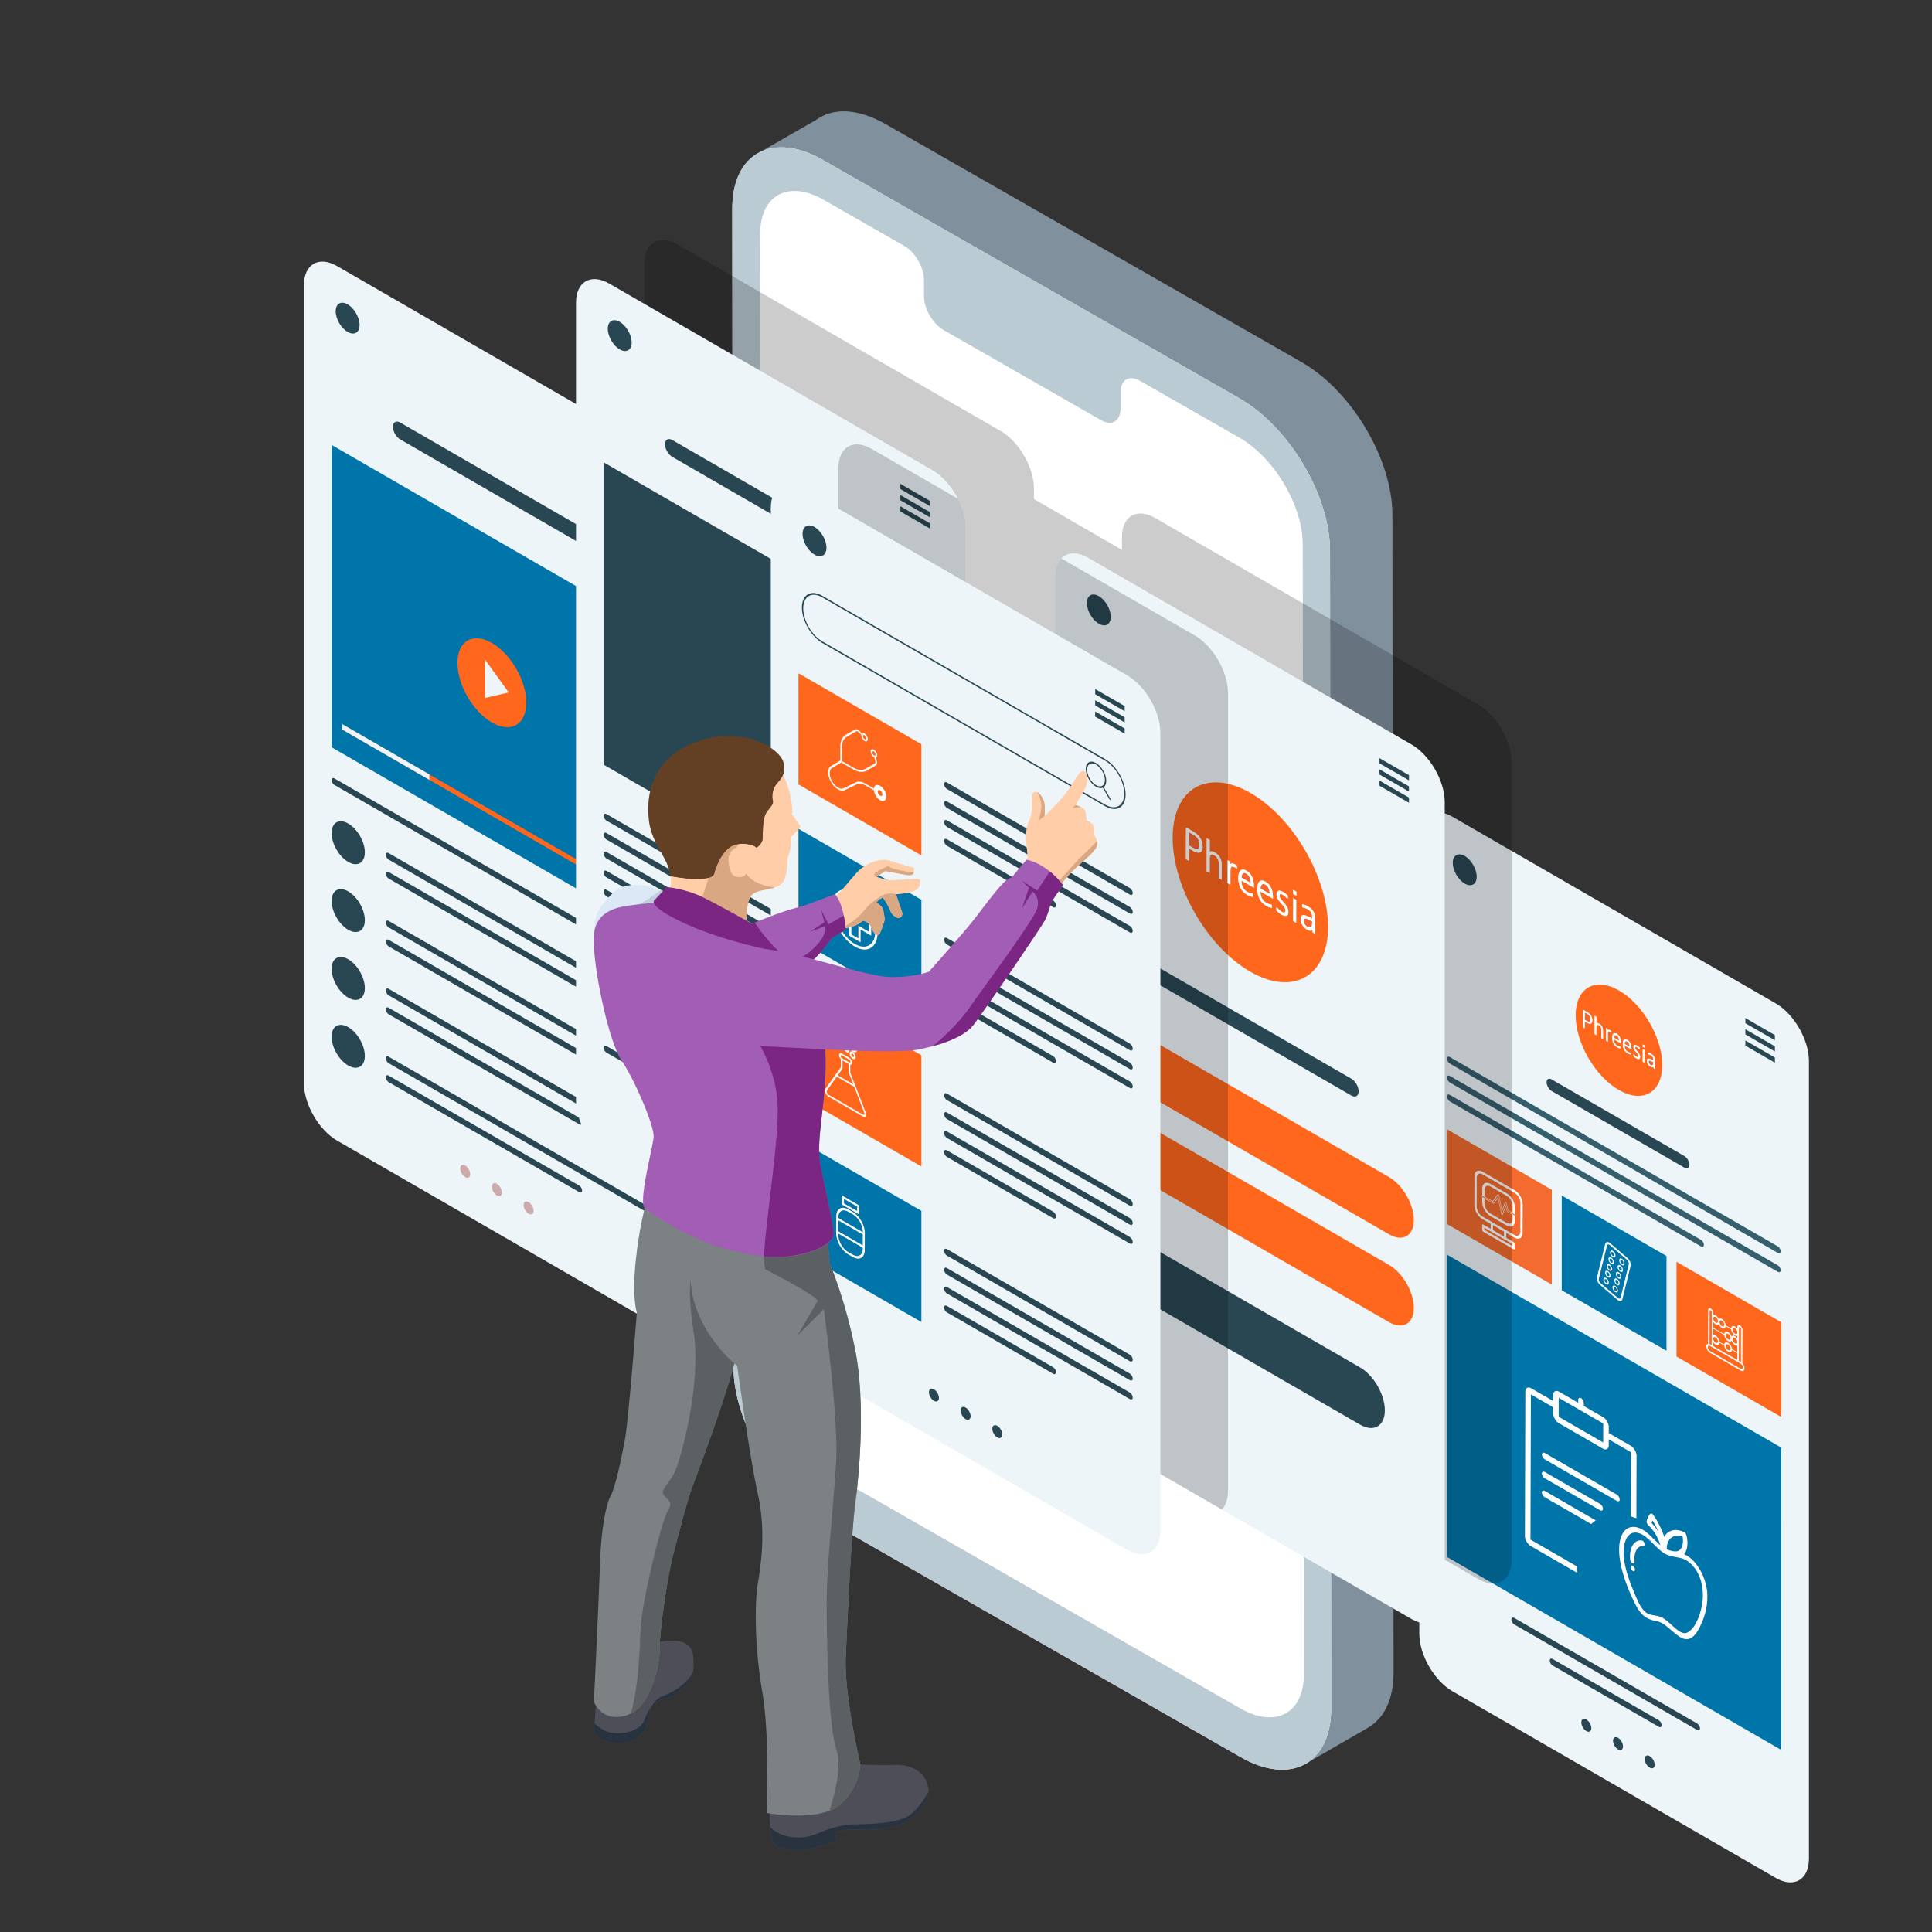 <?xml version="1.0" encoding="UTF-8"?>
<svg xmlns="http://www.w3.org/2000/svg" xmlns:xlink="http://www.w3.org/1999/xlink" viewBox="0 0 2000 2000">
  <rect x="0" y="0" width="2000" height="2000" fill="#333333" stroke="none"/>
  <defs>
    <style>
      .cls-1 {
        fill: #dbe8f5;
      }

      .cls-1, .cls-2, .cls-3, .cls-4, .cls-5, .cls-6, .cls-7, .cls-8, .cls-9, .cls-10, .cls-11, .cls-12, .cls-13, .cls-14, .cls-15, .cls-16, .cls-17, .cls-18, .cls-19, .cls-20, .cls-21, .cls-22, .cls-23, .cls-24, .cls-25, .cls-26, .cls-27 {
        stroke-width: 0px;
      }

      .cls-2 {
        fill: #f36b2e;
      }

      .cls-28 {
        clip-path: url(#clippath-2);
      }

      .cls-29 {
        isolation: isolate;
      }

      .cls-3 {
        fill: #bacad2;
      }

      .cls-30 {
        clip-path: url(#clippath-6);
      }

      .cls-4 {
        fill: #eef5f9;
      }

      .cls-5 {
        fill: #ff671d;
      }

      .cls-6 {
        fill: #e0eaee;
      }

      .cls-7 {
        mix-blend-mode: multiply;
        opacity: .2;
      }

      .cls-8 {
        fill: none;
      }

      .cls-31 {
        clip-path: url(#clippath-7);
      }

      .cls-32 {
        clip-path: url(#clippath-1);
      }

      .cls-33 {
        clip-path: url(#clippath-4);
      }

      .cls-9 {
        fill: #634024;
      }

      .cls-10 {
        fill: #c2cfdc;
      }

      .cls-11 {
        fill: #cca9ab;
      }

      .cls-12 {
        fill: #fff;
      }

      .cls-13 {
        fill: #d9a782;
      }

      .cls-14 {
        fill: #5b6063;
      }

      .cls-15 {
        fill: #7c8184;
      }

      .cls-34 {
        clip-path: url(#clippath-9);
      }

      .cls-35 {
        clip-path: url(#clippath);
      }

      .cls-16 {
        fill: #ffcda8;
      }

      .cls-17 {
        fill: #4d4e57;
      }

      .cls-18 {
        fill: #365f6e;
      }

      .cls-19 {
        fill: #29333f;
      }

      .cls-36 {
        clip-path: url(#clippath-3);
      }

      .cls-20 {
        fill: #a25eb5;
      }

      .cls-37 {
        clip-path: url(#clippath-8);
      }

      .cls-21 {
        fill: #cc1d28;
      }

      .cls-38 {
        clip-path: url(#clippath-5);
      }

      .cls-39 {
        clip-path: url(#clippath-10);
      }

      .cls-22 {
        fill: #f56630;
      }

      .cls-23 {
        fill: #bbcbd3;
      }

      .cls-24 {
        fill: #294753;
      }

      .cls-25 {
        fill: #81909d;
      }

      .cls-26 {
        fill: #0075a9;
      }

      .cls-27 {
        fill: #7a2682;
      }
    </style>
    <clipPath id="clippath">
      <polygon class="cls-8" points="1630.94 1102.47 1631.23 999.53 1720.82 1051.26 1720.53 1154.19 1630.94 1102.47"/>
    </clipPath>
    <clipPath id="clippath-1">
      <polygon class="cls-8" points="1578.58 1596.99 1579.1 1414.04 1694.25 1480.53 1693.73 1663.47 1578.58 1596.99"/>
    </clipPath>
    <clipPath id="clippath-2">
      <polygon class="cls-8" points="1675.96 1658.19 1676.27 1547.24 1767.6 1599.96 1767.29 1710.92 1675.96 1658.19"/>
    </clipPath>
    <clipPath id="clippath-3">
      <polygon class="cls-8" points="1526.19 1269.79 1526.36 1208.13 1576.32 1236.97 1576.14 1298.63 1526.19 1269.79"/>
    </clipPath>
    <clipPath id="clippath-4">
      <polygon class="cls-8" points="1653.1 1333.37 1653.25 1278.99 1688.04 1299.08 1687.89 1353.46 1653.1 1333.37"/>
    </clipPath>
    <clipPath id="clippath-5">
      <polygon class="cls-8" points="1766.34 1398.2 1766.47 1352.03 1806.03 1374.87 1805.89 1421.04 1766.34 1398.2"/>
    </clipPath>
    <clipPath id="clippath-6">
      <polygon class="cls-8" points="1213.7 959.32 1214.22 774.48 1375.09 867.35 1374.56 1052.19 1213.7 959.32"/>
    </clipPath>
    <clipPath id="clippath-7">
      <polygon class="cls-8" points="861.45 966.31 861.61 910.19 908.56 937.3 908.4 993.42 861.45 966.31"/>
    </clipPath>
    <clipPath id="clippath-8">
      <polygon class="cls-8" points="854.1 1133.15 854.3 1061.78 896.44 1086.11 896.24 1157.48 854.1 1133.15"/>
    </clipPath>
    <clipPath id="clippath-9">
      <polygon class="cls-8" points="865.63 1291.34 865.8 1234.18 895.33 1251.24 895.17 1308.39 865.63 1291.34"/>
    </clipPath>
    <clipPath id="clippath-10">
      <polygon class="cls-8" points="857.26 811.24 857.47 737.68 917.66 772.42 917.45 845.99 857.26 811.24"/>
    </clipPath>
  </defs>
  <g class="cls-29">
    <g id="_1" data-name="1">
      <g>
        <g>
          <line class="cls-8" x1="1104.58" y1="1922.63" x2="1105.39" y2="1923.07"/>
          <g>
            <path class="cls-25" d="m1442.62,1731.3c.06,27.84-9.86,47.39-25.92,56.86-.62.39-1.24.9-1.92,1.24-.06.06-.17.11-.28.11l-64.7,37.36-3.44-46.66-428.47-245.2c-.17-.06-.34-.17-.45-.23-51.68-29.87-93.55-100.31-93.61-157.68l-1.18-1190.56-3.66,2.03-37.48-28.06,62.89-36.12c.56-.39,1.13-.79,1.69-1.18,17.19-11.72,42.32-10.93,70.33,5.07l431,246.61c.17.11.28.17.45.28,51.62,29.81,93.49,100.31,93.55,157.68l1.18,1198.45Z"/>
            <path class="cls-12" d="m1378.02,1768.59c.04,57.48-41.93,80.03-93.77,50.36l-431-246.62c-.13-.08-.3-.17-.42-.25-51.67-29.84-93.52-100.3-93.6-157.66l-1.18-1198.44c-.04-57.48,41.93-80.07,93.77-50.4l431,246.62c.17.08.3.17.46.29,51.63,29.8,93.47,100.26,93.56,157.66l1.18,1198.44Z"/>
            <path class="cls-23" d="m853.67,1522.3c-36.18-20.89-65.5-70.24-65.54-110.42l-1.16-1169.78c-.04-40.26,29.35-56.06,65.65-35.29l83.57,47.82s.06.04.09.05c11.16,6.44,20.21,22.13,20.22,35.08l.02,16.81c0,12.96,9.06,28.64,20.22,35.08.03.02.06.04.09.05l162.88,93.2c11.2,6.42,20.28,1.08,20.27-11.91l-.02-16.81c-.01-12.99,9.06-18.32,20.27-11.91l29.39,16.81,73.14,41.85c.1.06.21.12.31.18,36.19,20.89,65.5,70.24,65.55,110.43l1.15,1169.77c.04,40.27-29.35,56.07-65.65,35.29l-430.14-246.14c-.1-.06-.21-.12-.3-.18m429.59-1109.83c-.15-.09-.3-.17-.45-.26l-431.01-246.64c-51.84-29.66-93.81-7.1-93.74,50.39l1.17,1198.46c.05,57.35,41.91,127.83,93.57,157.65.15.09.3.17.45.26l431.01,246.63c51.84,29.67,93.8,7.11,93.74-50.38l-1.17-1198.45c-.06-57.36-41.92-127.84-93.57-157.66"/>
            <g>
              <g>
                <path class="cls-3" d="m1404.89,868.35h0c-9.55,5.51-17.29-.34-17.29-13.07v-72.13c0-12.73,7.74-27.52,17.29-33.04h0c9.55-5.51,17.29.34,17.29,13.07v72.13c0,12.73-7.74,27.52-17.29,33.04Z"/>
                <polygon class="cls-3" points="1412.87 748.04 1424.3 750.55 1422.71 760.04 1412.45 760.04 1412.87 748.04"/>
                <polygon class="cls-3" points="1396.27 870.26 1407.24 872.74 1408.13 858.61 1398.76 858.61 1396.27 870.26"/>
              </g>
              <path class="cls-6" d="m1416.05,870.86h0c-9.55,5.51-17.29-.34-17.29-13.07v-72.13c0-12.73,7.74-27.52,17.29-33.04h0c9.55-5.51,17.29.34,17.29,13.07v72.13c0,12.73-7.74,27.52-17.29,33.04Z"/>
            </g>
            <g>
              <g>
                <path class="cls-3" d="m1404.89,1018.85h0c-9.55,5.51-17.29-.34-17.29-13.07v-72.13c0-12.73,7.74-27.52,17.29-33.04h0c9.55-5.51,17.29.34,17.29,13.07v72.13c0,12.73-7.74,27.52-17.29,33.04Z"/>
                <polygon class="cls-3" points="1412.87 898.53 1424.3 901.04 1422.71 910.53 1412.45 910.53 1412.87 898.53"/>
                <polygon class="cls-3" points="1396.27 1020.76 1407.24 1023.23 1408.13 1009.1 1398.76 1009.1 1396.27 1020.76"/>
              </g>
              <path class="cls-6" d="m1416.05,1021.36h0c-9.55,5.51-17.29-.34-17.29-13.07v-72.13c0-12.73,7.74-27.52,17.29-33.04h0c9.55-5.51,17.29.34,17.29,13.07v72.13c0,12.73-7.74,27.52-17.29,33.04Z"/>
            </g>
          </g>
        </g>
        <g>
          <path class="cls-4" d="m1872.58,1924.13c0,21.83-15.47,30.76-34.38,19.85l-334.55-193.15c-18.91-10.92-34.38-37.71-34.38-59.55v-825.9c.01-21.83,15.49-30.76,34.39-19.85l334.55,193.15c18.91,10.92,34.38,37.71,34.38,59.54v825.9Z"/>
          <g>
            <path class="cls-24" d="m1717.19,1780.84l-109.96-63.49c-1.62-.93-2.93-.18-2.93,1.69,0,1.87,1.31,4.14,2.93,5.07l109.96,63.49c1.62.93,2.93.18,2.93-1.69s-1.31-4.14-2.93-5.07Z"/>
            <path class="cls-24" d="m1756.91,1784.17l-189.4-109.34c-1.62-.94-2.93-.18-2.93,1.69s1.31,4.13,2.93,5.07l189.4,109.35c1.62.93,2.93.18,2.93-1.69s-1.31-4.14-2.93-5.07Z"/>
          </g>
          <polygon class="cls-2" points="1606.38 1329.75 1497.93 1267.13 1497.93 1169.04 1606.38 1231.65 1606.38 1329.75"/>
          <polygon class="cls-26" points="1725.15 1398.32 1616.7 1335.7 1616.71 1237.61 1725.15 1300.22 1725.15 1398.32"/>
          <polygon class="cls-5" points="1843.93 1466.89 1735.48 1404.28 1735.48 1306.18 1843.93 1368.79 1843.93 1466.89"/>
          <polygon class="cls-26" points="1843.92 1811.53 1497.93 1611.77 1497.93 1298.81 1843.93 1498.56 1843.92 1811.53"/>
          <g>
            <path class="cls-24" d="m1647.33,1789.01c0,3.3-2.32,4.64-5.18,2.99-2.86-1.65-5.17-5.66-5.17-8.96s2.32-4.64,5.17-2.99c2.86,1.65,5.17,5.67,5.18,8.96Z"/>
            <path class="cls-24" d="m1680.13,1807.95c0,3.3-2.32,4.64-5.17,2.99-2.86-1.65-5.18-5.67-5.18-8.96s2.32-4.64,5.18-2.99c2.86,1.65,5.17,5.66,5.17,8.96Z"/>
            <path class="cls-24" d="m1712.93,1826.88c0,3.3-2.32,4.64-5.17,2.99-2.86-1.65-5.18-5.66-5.18-8.97s2.32-4.64,5.18-2.99c2.86,1.65,5.17,5.66,5.17,8.96Z"/>
          </g>
          <path class="cls-18" d="m1760.96,1283.59l-260.09-150.16c-1.62-.94-2.93-.18-2.93,1.69,0,1.87,1.31,4.13,2.93,5.07l260.09,150.16c1.62.93,2.93.18,2.93-1.69,0-1.87-1.31-4.14-2.93-5.07Z"/>
          <path class="cls-18" d="m1840.39,1309.85l-339.53-196.02c-1.62-.93-2.93-.18-2.93,1.69,0,1.86,1.31,4.13,2.93,5.07l339.53,196.02c1.61.93,2.93.18,2.93-1.69,0-1.87-1.31-4.14-2.93-5.07Z"/>
          <path class="cls-18" d="m1840.39,1290.26l-339.53-196.02c-1.62-.94-2.93-.18-2.93,1.69s1.31,4.13,2.93,5.07l339.53,196.02c1.62.93,2.93.18,2.93-1.69s-1.31-4.14-2.93-5.07Z"/>
          <g>
            <g>
              <path class="cls-4" d="m1684.74,1090.31l-9.78,5.64-9.78-16.93c-5.61.62-9.37,5.51-9.37,13.6l38.29,22.11c0-8.09-3.76-17.32-9.37-24.41Z"/>
              <path class="cls-4" d="m1688.93,1071.47c0,8.91-6.25,12.52-13.97,8.06-7.71-4.45-13.96-15.28-13.96-24.19s6.25-12.52,13.96-8.07c7.71,4.45,13.97,15.28,13.97,24.19Z"/>
            </g>
            <g class="cls-29">
              <g class="cls-35">
                <g>
                  <path class="cls-22" d="m1673.59,1071.85c-2.07-1.19-2.71.55-2.87,2.35l5.38,3.11c-.06-2.69-.91-4.53-2.51-5.45"/>
                  <path class="cls-22" d="m1684.55,1078.19c-2.07-1.19-2.71.55-2.87,2.35l5.38,3.11c-.06-2.69-.91-4.53-2.51-5.45"/>
                  <path class="cls-22" d="m1642.57,1049.16l-2.05-1.18-.02,7.7,2.05,1.18c.86.49,2.05,1.18,2.88.97.71-.18,1.14-1.1,1.15-2.51s-.42-2.82-1.13-3.82c-.83-1.17-2.02-1.86-2.88-2.35"/>
                  <path class="cls-22" d="m1711.54,1099.51c-2.07-1.2-3.14-1.78-3.97-1.73-.64.07-.97.52-.97,1.36,0,1.32.79,2.59,2.09,3.34,1.07.62,1.92.57,2.37-.18.48-.78.48-2.03.48-2.79"/>
                  <path class="cls-5" d="m1700.56,1086.03l1.73,1-.04,13.17-1.73-1,.04-13.17m-36.37-19.53c.58-.74,1.65-.64,3.23.27l.66.38v1.96s-.31-.25-.31-.25c0,0-.4-.33-.92-.63-2.18-1.26-2.48.24-2.48,2.06l-.02,7.99-1.71-.99.04-13.17,1.37.79.14,1.58m41.53,23h.15c.06.03,1.37.21,3.16,1.25,1.69.97,2.88,2.18,3.52,3.55.7,1.51.7,2.96.69,4.62l-.02,7.63-1.37-.79v-.02s-.21-1.62-.21-1.62c-.43.58-1.31,1.04-3.12,0-2.29-1.32-3.73-3.65-3.72-5.96,0-1.16.37-2.47,2.03-2.34,1.26.11,2.78.97,4.68,2.06,0-1.33-.01-2.25-.37-3.14-.38-.95-1.11-1.72-2.24-2.37-1.47-.85-2.67-.93-2.67-.9l-.1-.04-.41-.24v-1.69m-14.75-5.65c0-2.2,1.47-2.73,3.81-1.38,1.39.8,2.46,1.88,2.5,1.93l.15.16v1.69s-.52-.32-.52-.32c-.03-.01-1.11-1.18-2.28-1.86-1.24-.72-1.97-.52-1.97.51,0,1.18.98,2.28,2.11,3.55,1.43,1.61,3.05,3.41,3.04,5.88,0,.04,0,.07,0,.11-.01,2.27-1.56,2.77-4,1.37-1.66-.96-2.75-2.25-2.79-2.3l-.13-.15v-1.67s.52.32.52.32c.02.01,1.27,1.45,2.58,2.2s2.13.52,2.14-.71c0-1.37-1.04-2.54-2.25-3.88-1.36-1.52-2.9-3.22-2.89-5.46m-22.05-9.51c.01-4.29,1.79-5.85,4.76-4.13,1.64.95,2.85,2.46,3.56,4.37.68,1.86.67,3.75.67,5.13v.29s-7.22-4.17-7.22-4.17c.06,3.1,1.23,5.32,3.47,6.62,1.4.81,2.63.88,2.65.89l.11.04.4.23v1.69s-.15-.01-.15-.01c-.04,0-1.28-.15-3.01-1.15s-3.03-2.32-3.88-3.89c-.89-1.65-1.35-3.68-1.35-5.91m10.97,6.33c.01-4.29,1.79-5.85,4.76-4.13,1.64.95,2.86,2.47,3.56,4.37.68,1.86.67,3.75.67,5.13v.29s-7.22-4.17-7.22-4.17c.06,3.1,1.23,5.32,3.47,6.62,1.4.81,2.63.88,2.65.89l.11.04.41.24v1.69s-.16-.02-.16-.02c-.04,0-1.28-.15-3.01-1.15s-3.03-2.32-3.88-3.89c-.89-1.65-1.35-3.68-1.35-5.91m20.62.51l1.88,1.08v2.36s-1.88-1.08-1.88-1.08v-2.36m-61.73-35.94l3.35,1.94c1.24.72,3.1,1.79,4.4,3.52,1.17,1.58,1.83,3.54,1.82,5.52.01,2.09-.69,3.33-2,3.54-1.24.19-2.65-.54-4.23-1.46l-1.64-.95-.02,7.13-1.73-1,.05-18.25m11.95,6.29l1.73,1-.02,6.79c.47-.47,1.34-.58,2.93.34,1.53.88,2.66,2.12,3.32,3.64.7,1.58.69,3.02.69,4.43l-.02,7.7-1.7-.98.02-7.7c0-1.2,0-2.08-.44-3.1-.43-.98-1.13-1.75-2.13-2.33-1.79-1.04-2.67-.41-2.68,1.94l-.02,8.19-1.73-1,.05-18.91m25.28-26.15c-24.73-14.28-44.84-2.8-44.92,25.61-.08,28.42,19.91,63.05,44.65,77.33,24.73,14.28,44.86,2.81,44.94-25.61.06-28.43-19.93-63.06-44.67-77.34"/>
                  <path class="cls-12" d="m1706.6,1099.14c0-.84.33-1.29.97-1.36.83-.06,1.9.53,3.97,1.73,0,.76,0,2.01-.48,2.79-.45.75-1.31.8-2.37.18-1.3-.75-2.09-2.02-2.09-3.34m2.44-8.39c-1.79-1.04-3.1-1.22-3.16-1.24h-.15s0,1.68,0,1.68l.41.24.1.04s1.2.05,2.67.9c1.13.65,1.86,1.42,2.24,2.37.36.89.38,1.81.37,3.14-1.9-1.09-3.42-1.95-4.68-2.06-1.67-.13-2.03,1.18-2.03,2.34,0,2.3,1.44,4.64,3.72,5.96,1.81,1.05,2.69.59,3.12,0l.21,1.62v.02s1.37.79,1.37.79l.02-7.63c0-1.67,0-3.11-.69-4.62-.64-1.38-1.83-2.58-3.52-3.55"/>
                  <polyline class="cls-12" points="1702.39 1082.27 1700.51 1081.18 1700.51 1083.54 1702.38 1084.62 1702.39 1082.27"/>
                  <polyline class="cls-12" points="1702.29 1087.03 1700.56 1086.03 1700.53 1099.2 1702.26 1100.2 1702.29 1087.03"/>
                  <path class="cls-12" d="m1694.78,1082.47c-2.34-1.35-3.8-.82-3.81,1.38s1.53,3.93,2.89,5.46c1.21,1.34,2.26,2.51,2.25,3.88,0,1.23-.82,1.47-2.14.71s-2.56-2.19-2.58-2.2l-.52-.32v1.67s.12.15.12.15c.04.06,1.13,1.35,2.79,2.3,2.44,1.41,3.99.9,4-1.37,0-.04,0-.07,0-.11,0-2.47-1.61-4.27-3.04-5.88-1.13-1.27-2.11-2.37-2.11-3.55,0-1.03.73-1.22,1.97-.51,1.17.68,2.26,1.85,2.28,1.86l.51.32v-1.69s-.15-.16-.15-.16c-.04-.04-1.1-1.12-2.5-1.93"/>
                  <path class="cls-12" d="m1681.68,1080.53c.16-1.8.8-3.54,2.87-2.35,1.6.93,2.45,2.77,2.51,5.45l-5.38-3.11m2.97-3.99c-2.97-1.71-4.74-.16-4.76,4.13,0,2.24.45,4.27,1.35,5.91.85,1.57,2.15,2.89,3.88,3.89s2.96,1.15,3.01,1.15l.15.02v-1.69s-.4-.24-.4-.24l-.11-.04s-1.24-.08-2.65-.89c-2.24-1.29-3.41-3.51-3.47-6.62l7.21,4.17v-.29c0-1.37.01-3.26-.67-5.13-.7-1.9-1.92-3.42-3.56-4.37"/>
                  <path class="cls-12" d="m1670.71,1074.2c.16-1.8.8-3.54,2.87-2.35,1.6.93,2.45,2.77,2.51,5.45l-5.38-3.11m2.97-3.99c-2.97-1.71-4.74-.16-4.76,4.13,0,2.24.45,4.27,1.35,5.91.85,1.57,2.15,2.89,3.88,3.89s2.96,1.15,3.01,1.15h.15s0-1.68,0-1.68l-.4-.23-.11-.04s-1.24-.08-2.65-.89c-2.24-1.29-3.41-3.51-3.47-6.62l7.21,4.17v-.29c0-1.37.01-3.26-.67-5.13-.7-1.91-1.92-3.42-3.56-4.37"/>
                  <path class="cls-12" d="m1668.09,1067.16l-.66-.38c-1.58-.91-2.64-1.01-3.23-.27l-.14-1.58-1.37-.79-.04,13.17,1.71.99.02-7.99c0-1.82.3-3.32,2.48-2.06.52.3.92.63.92.63l.3.25v-1.96"/>
                  <path class="cls-12" d="m1652.46,1052.54l-1.73-1-.05,18.91,1.73,1,.02-8.19c0-2.35.88-2.97,2.68-1.94,1,.58,1.7,1.35,2.13,2.33.44,1.02.44,1.9.44,3.1l-.02,7.7,1.7.98.02-7.7c0-1.4,0-2.85-.69-4.43-.66-1.51-1.79-2.75-3.32-3.64-1.58-.91-2.46-.81-2.93-.34l.02-6.79"/>
                  <path class="cls-12" d="m1640.52,1047.97l2.05,1.18c.86.49,2.05,1.18,2.88,2.35.71,1,1.13,2.42,1.13,3.82s-.44,2.33-1.15,2.51c-.83.21-2.03-.48-2.88-.97l-2.05-1.18.02-7.7m1.61-.79l-3.35-1.94-.05,18.25,1.73,1,.02-7.13,1.64.95c1.58.91,2.99,1.64,4.23,1.46,1.31-.21,2.01-1.45,2-3.54,0-1.98-.65-3.93-1.82-5.52-1.3-1.73-3.16-2.81-4.4-3.52"/>
                </g>
              </g>
            </g>
          </g>
          <g>
            <polygon class="cls-24" points="1837.35 1076.86 1806.81 1059.23 1806.81 1053.86 1837.35 1071.5 1837.35 1076.86"/>
            <polygon class="cls-24" points="1837.35 1088.46 1806.81 1070.83 1806.81 1065.46 1837.35 1083.09 1837.35 1088.46"/>
            <polygon class="cls-24" points="1837.35 1100.06 1806.81 1082.43 1806.81 1077.06 1837.35 1094.7 1837.35 1100.06"/>
          </g>
          <path class="cls-24" d="m1528.64,907.55c0,7.89-5.54,11.09-12.37,7.14-6.83-3.94-12.37-13.54-12.37-21.43s5.54-11.08,12.37-7.14c6.83,3.94,12.37,13.54,12.37,21.42Z"/>
          <path class="cls-24" d="m1743.71,1196.76l-137.49-79.38c-2.87-1.66-5.19-.31-5.19,3s2.33,7.34,5.19,9l137.49,79.38c2.87,1.66,5.19.31,5.19-3s-2.33-7.34-5.19-8.99Z"/>
          <g class="cls-29">
            <g class="cls-32">
              <g>
                <path class="cls-12" d="m1613.55,1466.66l.06-19.6,46.06,26.59-.06,19.6-46.06-26.59m23.12-19.37c-1.44-.83-2.88-.03-2.89,1.6v3.26l-20.16-11.63c-2.88-1.66-5.77-.05-5.78,3.21l-.02,6.54-23.03-13.3c-2.88-1.66-5.77-.06-5.78,3.2l-.43,150.27c0,3.26,2.86,8.2,5.74,9.86,19.65,11.35,35.57,20.54,48.48,27.99-.18-2.26-.27-4.5-.3-6.72q-48.15-27.8-48.16-27.8l.43-150.27,23.03,13.3-.02,6.54c0,3.26,2.86,8.19,5.74,9.85l46.06,26.59c2.88,1.66,5.77.06,5.78-3.2l.02-6.54,23.03,13.3-.19,66.47c1.89.54,3.81,1.2,5.76,1.95q.18-65.07.18-65.09c0-3.26-2.86-8.19-5.74-9.85l-23.03-13.3.02-6.54c0-3.26-2.86-8.2-5.74-9.86l-20.15-11.63v-3.26c.01-1.64-1.42-4.1-2.86-4.93"/>
                <path class="cls-12" d="m1656.55,1556.92l-57.58-33.24c-1.44-.83-2.88-.03-2.89,1.61,0,1.63,1.43,4.1,2.87,4.93l57.58,33.24c1.44.83,2.88.03,2.89-1.6,0-1.64-1.43-4.1-2.87-4.93"/>
                <path class="cls-12" d="m1651.89,1573.87q-52.97-30.58-52.97-30.58c-1.44-.83-2.88-.03-2.89,1.6s1.43,4.11,2.87,4.93c21.86,12.62,37.32,21.55,48.28,27.87,1.47-1.43,3.05-2.7,4.71-3.83"/>
                <path class="cls-12" d="m1673.88,1547.3l-74.85-43.22c-1.44-.83-2.88-.03-2.89,1.6s1.43,4.1,2.87,4.93l74.85,43.22c1.44.83,2.88.03,2.88-1.61s-1.43-4.09-2.86-4.92"/>
              </g>
            </g>
          </g>
          <g class="cls-29">
            <g class="cls-28">
              <g>
                <path class="cls-12" d="m1705.31,1670.18c-5.37-3.1-8.81-10.22-11.87-17.36-6.16-14.34-11.95-29.49-12.65-43.16-.73-14.36,4.72-26.64,16.58-22.32,1.03.38,2.05.86,3.11,1.47,3.89,2.25,7.45,5.79,11.22,9.55,3.34,3.33,6.8,6.78,10.51,9.26.18.17.38.31.56.42.08.05.16.09.24.12,2.29,1.29,4.68,2.17,7.72,2.86,1.14.32,2.3.55,3.54.71l.41.08c3.76.67,7.38,1.33,11.03,3.43,1.27.73,2.55,1.65,3.84,2.8,14.68,13.09,14.46,34.76,12.02,45.5-1.83,8.04-6.19,22.17-14.9,26.47-2.41,1.19-4.93.62-7.55-.89-2.69-1.55-5.49-4.1-8.38-6.73-3.02-2.75-6.13-5.58-9.31-7.41-.24-.14-.48-.27-.73-.4-2.94-1.56-5.62-1.96-8.23-2.36-1.47-.22-2.99-.45-4.5-.89-.94-.27-1.82-.66-2.66-1.14m11.54-84.31c-2.09-3.38-4.53-6.55-7.17-9.33.35-1.06.71-1.91,1.11-2.58,2.32,3.72,4.42,7.84,6.05,11.91m8.56,17.95c-.21-10.8,7.07-16.59,16.47-13.1,1.12,6.59-.38,12.32-3.79,14.35-3.3,1.97-8.45.42-12.68-1.24m18.29-17.65c-.07-.04-.13-.07-.2-.11-8.79-4.26-16.98-2.26-20.64,4.96-2.39-7.58-6.48-15.81-11.33-22.76-.39-.56-.82-.98-1.26-1.24-.28-.16-.57-.26-.85-.27h-.24c-.13.03-.26.06-.31.09l-.28.11c-2.03,1.44-3.09,4.51-3.94,7.6-.21.74-.04,1.71.43,2.55.31.65.67,1.16,1.15,1.6,5.8,5.39,10.48,13.2,12.63,21.03-2.19-1.87-4.34-4.01-6.42-6.08-3.81-3.8-7.73-7.7-12.12-10.23-.8-.46-1.61-.88-2.45-1.24-7.81-3.4-14.69-1.22-18.4,5.81-8.83,16.71,1.1,48.45,13.35,72.58,3.6,7.1,7.39,11.62,11.92,14.24,3,1.73,6.07,2.57,10.07,3.35,2.27.44,4.28,1.26,6.22,2.38,2.98,1.72,5.81,4.17,9.2,7.11l.62.54c2.94,2.55,5.82,4.96,8.63,6.58.84.48,1.66.89,2.49,1.22,6.77,2.68,12.57-1.19,17.73-11.81,4.01-8.27,8.08-18.66,7.76-33.06-.28-12.84-6.15-26.89-14.94-35.82-2.04-2.07-4.1-3.7-6.32-4.98-.91-.53-1.85-.99-2.82-1.41,3.45-4,4.45-11.39,2.54-19.14-.04-.18-.1-.34-.15-.46-.21-1.3-1.04-2.56-2.06-3.15"/>
                <path class="cls-12" d="m1700.38,1594.9c-.28-.16-.57-.26-.86-.29h0c-9.12-.95-13.28,9.82-11.91,20.35.18,1.33,1,2.64,2.07,3.25.13.07.26.14.39.19,1.19.46,2.28-.16,2.03-2.01-1.05-8.08,2.33-16.61,8.88-15.92,1.4.14,1.76-1.39,1.3-2.95-.34-1.17-1.08-2.15-1.89-2.62"/>
                <path class="cls-12" d="m1690.29,1620.98c-1.47-.85-2.27.06-2.27,1.34s.79,3.11,2.26,3.96c1.47.85,2.26-.06,2.27-1.34s-.78-3.11-2.25-3.95"/>
              </g>
            </g>
          </g>
          <g class="cls-29">
            <g class="cls-36">
              <g>
                <path class="cls-12" d="m1536.65,1273.1v-2.05s29.05,16.77,29.05,16.77v2.05s-29.05-16.77-29.05-16.77m8.83.32v-5.09s11.42,6.58,11.42,6.58v5.09s-11.42-6.58-11.42-6.58m-10.84-14.09c-3.33-1.92-6.02-6.6-6.01-10.42l.08-29.76c.01-3.83,2.73-5.38,6.05-3.46l33.14,19.13c3.33,1.92,6.03,6.6,6.02,10.43l-.08,29.76c-.01,3.82-2.73,5.37-6.06,3.45l-33.14-19.13m33.27-27.23l-33.14-19.13c-4.64-2.68-8.42-.52-8.44,4.81l-.08,29.76c-.02,5.33,3.75,11.84,8.38,14.52l8.5,4.91v5.09s-7.65-4.41-7.65-4.41c-.66-.38-1.19-.08-1.19.68v4.77c-.02.75.51,1.66,1.17,2.04l31.41,18.14c.66.38,1.19.08,1.19-.67v-4.77c.02-.76-.51-1.67-1.17-2.05l-7.64-4.41v-5.09s8.51,4.91,8.51,4.91c4.64,2.68,8.42.52,8.44-4.81l.08-29.76c.02-5.33-3.75-11.84-8.38-14.52"/>
                <path class="cls-12" d="m1542.74,1256.13c-3.33-1.92-6.02-6.59-6.01-10.42v-4.89s8.9,5.13,8.9,5.13c.33.19.65.17.82-.06l4.24-5.64,3.23,15.76c.11.52.46,1.06.88,1.32l.03.02c.4.23.77.14.9-.22l2.98-8.18.95,4.33c.12.53.49,1.07.91,1.31l5.22,3.01v4.89c-.02,3.83-2.74,5.38-6.07,3.45l-16.97-9.8m-7.78-16.89c-.26-.15-.47-.52-.47-.82s.22-.42.47-.27l10.4,6,5.25-7c.09-.12.25-.12.41-.03.02.01.04.03.07.04.19.14.34.38.39.62l3.4,16.62,3.45-9.47c.07-.18.25-.22.45-.11,0,0,0,0,.01,0,.21.12.39.39.45.64l1.69,7.66,6.76,3.9c.26.15.47.51.47.82s-.21.43-.47.28l-7.11-4.11c-.21-.12-.4-.39-.45-.66l-1.38-6.23-3.47,9.54c-.06.18-.24.23-.45.11v.27s-.02-.28-.02-.28c-.2-.13-.38-.39-.44-.66l-3.51-17.17-4.81,6.41c-.08.11-.24.13-.41.04l-10.67-6.16m1.79-.61l.02-6.93c.01-3.82,2.73-5.37,6.05-3.45l16.97,9.8c3.33,1.92,6.03,6.6,6.02,10.42l-.02,6.93-4.51-2.6-1.59-7.21c-.11-.52-.47-1.05-.89-1.3-.01,0-.03-.02-.04-.02-.39-.22-.75-.13-.88.23l-2.94,8.09-3.01-14.67c-.09-.48-.41-.98-.78-1.25-.04-.03-.09-.06-.13-.08-.33-.19-.64-.17-.82.06l-5.11,6.82-8.35-4.82m23.05-3.31l-16.97-9.8c-4.64-2.68-8.42-.52-8.44,4.81l-.02,7.18c-.21.08-.35.3-.35.64s.14.73.35,1.05v5.14c-.03,5.33,3.73,11.85,8.37,14.52l16.97,9.8c4.64,2.68,8.42.52,8.44-4.81v-5.05c.3-.03.49-.26.49-.67s-.19-.86-.47-1.21l.02-7.08c.02-5.33-3.75-11.84-8.38-14.52"/>
              </g>
            </g>
          </g>
          <g class="cls-29">
            <g class="cls-33">
              <g>
                <path class="cls-12" d="m1675.29,1343.97c-.2-.11-.39-.25-.59-.42l-17.86-15.35c-.63-.54-1.16-1.29-1.5-2.13-.34-.83-.44-1.65-.27-2.28l8.49-34.49c.28-1.12,1.28-1.4,2.37-.77.19.11.38.25.58.41l17.86,15.35c.63.54,1.17,1.3,1.5,2.14.33.82.43,1.64.27,2.28l-8.49,34.5c-.16.63-.55,1.02-1.11,1.09-.38.05-.82-.07-1.26-.32m-9.35-57.65c-1.96-1.13-3.74-.62-4.24,1.37l-8.49,34.5c-.28,1.14-.11,2.58.49,4.08.6,1.48,1.55,2.84,2.68,3.82l17.86,15.34c.34.3.7.55,1.04.75.79.45,1.56.66,2.26.57,1-.11,1.7-.81,1.98-1.95l8.49-34.49c.28-1.15.1-2.59-.49-4.08-.6-1.49-1.55-2.84-2.68-3.81l-17.86-15.35c-.35-.3-.69-.55-1.04-.74"/>
                <path class="cls-12" d="m1669.53,1300.07c-.13-.08-.27-.17-.4-.29-.89-.76-1.43-2.11-1.21-3.01.11-.44.38-.7.76-.75.26-.03.56.05.86.22.13.07.26.17.4.29.89.76,1.43,2.11,1.21,3.02-.11.43-.38.69-.76.74-.26.03-.56-.04-.86-.22m0-5.15c-.51-.29-1.01-.42-1.45-.36-.65.08-1.1.52-1.28,1.26-.38,1.52.55,3.81,2.05,5.1.22.19.45.35.68.48.5.29,1.01.43,1.46.37.64-.08,1.09-.52,1.28-1.26.38-1.52-.55-3.81-2.05-5.09-.22-.19-.45-.36-.68-.49"/>
                <path class="cls-12" d="m1667.84,1306.93c-.13-.08-.27-.17-.4-.29-.43-.36-.79-.88-1.02-1.46-.23-.57-.3-1.12-.19-1.55.11-.44.38-.7.76-.75.26-.03.56.05.86.22.13.08.26.17.4.29.43.37.8.89,1.03,1.46.23.57.29,1.12.19,1.55-.11.44-.37.7-.76.75-.26.03-.56-.04-.86-.22m.01-5.15c-.51-.3-1.02-.42-1.46-.37-.65.08-1.1.52-1.28,1.26-.18.73-.07,1.67.32,2.63.39.97,1.01,1.84,1.73,2.46.22.19.45.36.68.49.51.29,1.01.43,1.46.37.64-.08,1.09-.52,1.28-1.26.18-.73.07-1.67-.32-2.63-.39-.97-1.01-1.84-1.73-2.47-.22-.19-.44-.35-.67-.48"/>
                <path class="cls-12" d="m1666.08,1314c-.13-.07-.26-.17-.39-.28-.89-.77-1.43-2.12-1.21-3.02.19-.77.87-.95,1.62-.52.13.07.26.17.4.28.43.37.79.88,1.02,1.46.23.57.3,1.12.19,1.56-.1.43-.37.7-.75.74-.27.03-.57-.05-.87-.22m.02-5.14c-1.26-.73-2.42-.41-2.73.89-.18.73-.07,1.67.32,2.64.39.96,1,1.83,1.73,2.46.22.19.45.35.67.48.51.29,1.01.42,1.46.37.65-.08,1.1-.53,1.28-1.26.18-.74.06-1.68-.33-2.64-.39-.96-1-1.83-1.73-2.46-.22-.19-.45-.35-.67-.48"/>
                <path class="cls-12" d="m1664.4,1320.85c-.13-.08-.26-.17-.39-.28-.43-.37-.8-.89-1.03-1.45-.23-.57-.29-1.12-.19-1.56.19-.77.87-.96,1.62-.53.13.07.26.17.4.29.43.37.79.88,1.02,1.46.23.57.3,1.12.19,1.56-.19.76-.87.95-1.61.52m.01-5.14c-1.27-.73-2.42-.41-2.74.89-.18.73-.07,1.67.32,2.63.39.97,1.01,1.84,1.73,2.47.22.19.45.35.67.47,1.26.73,2.42.41,2.74-.88.18-.74.07-1.67-.32-2.64-.39-.97-1.01-1.84-1.73-2.46-.22-.19-.45-.35-.67-.48"/>
                <path class="cls-12" d="m1662.61,1328.12c-.13-.07-.26-.17-.39-.28-.89-.76-1.43-2.11-1.21-3.02.11-.43.38-.69.76-.74.26-.03.56.05.86.22.13.07.26.17.4.28.89.76,1.43,2.12,1.21,3.02-.19.76-.87.95-1.62.52m.01-5.15c-.51-.29-1.01-.42-1.45-.37-.65.08-1.1.53-1.28,1.26-.38,1.52.55,3.81,2.05,5.1.22.2.45.35.67.48,1.26.73,2.42.41,2.74-.89.18-.73.07-1.67-.32-2.63-.39-.97-1.01-1.84-1.73-2.47-.22-.19-.45-.35-.68-.48"/>
                <path class="cls-12" d="m1678.96,1308.18c-.13-.08-.27-.17-.4-.28-.43-.37-.79-.88-1.02-1.46-.23-.57-.3-1.13-.19-1.56.19-.77.87-.95,1.62-.52.13.08.26.17.4.28.89.76,1.43,2.11,1.21,3.02-.11.43-.37.7-.76.74-.26.04-.56-.04-.86-.21m.01-5.15c-1.27-.73-2.42-.41-2.74.89-.18.73-.07,1.67.32,2.64.39.96,1.01,1.84,1.73,2.46.22.19.45.36.68.49.51.29,1.01.42,1.46.37.64-.08,1.1-.53,1.28-1.26.38-1.52-.55-3.81-2.05-5.1-.22-.19-.45-.35-.67-.48"/>
                <path class="cls-12" d="m1677.28,1315.03c-.13-.08-.27-.17-.4-.29-.89-.76-1.43-2.11-1.21-3,.19-.77.87-.96,1.61-.53.13.08.27.18.4.29.89.77,1.43,2.11,1.21,3.02-.11.43-.37.7-.76.74-.26.03-.56-.04-.86-.22m0-5.14c-1.27-.73-2.42-.41-2.74.89-.18.73-.07,1.67.33,2.63.38.96,1,1.84,1.73,2.47.22.19.45.36.68.49.51.29,1.01.42,1.46.37.64-.08,1.1-.53,1.28-1.26.38-1.52-.55-3.81-2.05-5.1-.22-.19-.45-.35-.67-.48"/>
                <path class="cls-12" d="m1675.52,1322.11c-.13-.07-.26-.17-.39-.28-.89-.77-1.43-2.11-1.21-3.02.19-.76.87-.95,1.62-.52.13.07.26.17.4.28.89.76,1.43,2.12,1.21,3.01-.19.76-.87.96-1.62.52m.02-5.14c-1.27-.73-2.42-.41-2.74.89-.38,1.52.55,3.81,2.05,5.1.22.2.45.35.67.48,1.26.73,2.42.4,2.74-.89.38-1.52-.55-3.81-2.05-5.1-.22-.19-.45-.35-.67-.48"/>
                <path class="cls-12" d="m1673.84,1328.96c-.13-.07-.26-.17-.39-.28-.89-.76-1.43-2.12-1.21-3.02.19-.77.87-.95,1.62-.52.13.07.26.17.4.28.89.76,1.43,2.11,1.21,3.02-.19.76-.88.95-1.62.52m.02-5.14c-1.27-.73-2.42-.41-2.74.89-.38,1.52.55,3.81,2.05,5.1.22.2.45.35.67.48,1.26.73,2.42.41,2.74-.89.38-1.52-.55-3.81-2.05-5.1-.22-.19-.45-.35-.67-.48"/>
                <path class="cls-12" d="m1672.05,1336.23c-.13-.08-.27-.17-.4-.29-.43-.36-.79-.88-1.02-1.46-.23-.57-.3-1.12-.19-1.55.11-.44.38-.7.76-.75.26-.03.56.05.86.22.13.07.26.17.4.29.89.76,1.43,2.11,1.21,3.01-.11.44-.37.7-.76.75-.26.03-.56-.04-.86-.22m.01-5.14c-.51-.3-1.02-.43-1.46-.37-.65.08-1.1.52-1.28,1.25-.18.74-.07,1.67.32,2.64.39.96,1.01,1.84,1.73,2.47.22.19.45.35.68.48.51.29,1.01.43,1.46.37.64-.08,1.09-.52,1.28-1.26.38-1.52-.55-3.81-2.05-5.1-.22-.19-.44-.35-.66-.47"/>
              </g>
            </g>
          </g>
          <g class="cls-29">
            <g class="cls-38">
              <path class="cls-12" d="m1770.21,1398.64c-1.28-.74-2.31-2.53-2.3-3.99,0-1.47,1.04-2.06,2.32-1.32l31.82,18.37c1.27.73,2.31,2.52,2.3,3.99s-1.05,2.05-2.32,1.32l-31.82-18.37m18.72.69c2.09,1.21,3.82.36,4.01-1.87l5.57,3.21-.02,7.18-25.01-14.44v-3.98c.69,1.01,1.54,1.87,2.47,2.41,2.09,1.21,3.81.36,4.02-1.87l4.97,2.87c.19,2.45,1.9,5.29,3.99,6.49m-12.97-9.28c-1.36-.79-2.46-2.7-2.46-4.26s1.11-2.19,2.47-1.41c1.36.79,2.46,2.7,2.46,4.25s-1.11,2.2-2.47,1.42m12.97,7.49c-1.36-.79-2.46-2.7-2.46-4.26s1.11-2.19,2.47-1.41,2.46,2.7,2.46,4.25-1.11,2.2-2.47,1.42m-15.42-15.4l.02-6.76,11.45,6.61c.25,2.41,1.93,5.14,3.97,6.32,1.54.89,2.88.66,3.56-.4.67,1.85,2,3.62,3.54,4.51.93.54,1.78.66,2.47.45l-.02,6.91-5.57-3.21c-.18-2.44-1.9-5.28-3.99-6.49s-3.81-.36-4.02,1.86l-4.97-2.87c-.19-2.45-1.9-5.28-3.99-6.49-.93-.54-1.78-.66-2.47-.45m15.45,4.39c-1.36-.79-2.46-2.69-2.46-4.25s1.11-2.19,2.47-1.41,2.46,2.7,2.46,4.25-1.11,2.19-2.47,1.41m7.11,4.1c-1.36-.79-2.46-2.69-2.46-4.25s1.11-2.19,2.47-1.41c1.36.79,2.46,2.7,2.46,4.25s-1.11,2.19-2.47,1.41m-13.57-15.99c2.04,1.18,3.73.39,4-1.73l5.62,3.25c.25,2.41,1.93,5.15,3.97,6.33.93.54,1.78.66,2.47.44v2.66c-.69-1.01-1.54-1.87-2.47-2.41-1.54-.89-2.88-.66-3.56.41-.67-1.85-2.01-3.62-3.55-4.51-2.13-1.23-3.88-.32-4.02,2.01l-11.43-6.6.02-6c.68,1.01,1.53,1.87,2.46,2.41,1.33.77,2.51.69,3.25-.03.73,1.57,1.9,3,3.24,3.77m-6.48-5.54c-1.36-.79-2.46-2.69-2.46-4.25,0-1.56,1.11-2.19,2.47-1.41,1.36.79,2.46,2.7,2.46,4.25h0c0,1.56-1.11,2.19-2.47,1.41m6.49,3.75c-1.36-.79-2.46-2.69-2.46-4.25s1.11-2.19,2.47-1.41,2.46,2.7,2.46,4.25-1.11,2.19-2.47,1.41m13.59,7.85c-1.36-.79-2.46-2.69-2.46-4.25s1.11-2.19,2.47-1.41,2.46,2.7,2.46,4.25-1.11,2.19-2.47,1.41m-26.33,10.62l.1-34.28c0-.68.49-.95,1.08-.61s1.08,1.17,1.08,1.86l-.02,5.67h0s0,.02,0,.02l-.06,20.92h0s0,.02,0,.02l-.02,7.62-1.69-.98c-.16-.09-.31-.16-.46-.24m30.28,17.45l.05-18.63.03-9.94.02-5.68c0-.68.49-.95,1.08-.61s1.07,1.17,1.07,1.85l-.1,34.26-.15-.09-2-1.16m1.18-36.65c-1.46-.84-2.64-.17-2.65,1.5v2.04c-.69-1.01-1.54-1.87-2.47-2.41-2.13-1.23-3.88-.32-4.02,2.01l-5.57-3.22c-.13-2.49-1.86-5.41-4-6.64-1.33-.77-2.51-.7-3.25.03-.73-1.58-1.9-3-3.24-3.77-.93-.54-1.78-.66-2.47-.44v-2.04c.01-1.67-1.17-3.7-2.62-4.54-1.45-.84-2.63-.16-2.64,1.5l-.1,34.91c-1.11.14-1.86,1.12-1.86,2.72,0,2.45,1.72,5.45,3.86,6.68l31.82,18.37c2.13,1.23,3.87.24,3.88-2.21,0-1.75-.88-3.77-2.15-5.23l.1-34.72c0-1.67-1.17-3.7-2.62-4.54"/>
            </g>
          </g>
        </g>
        <g>
          <path class="cls-4" d="m717.92,1354.07c0,21.83-15.47,30.77-34.38,19.85l-334.55-193.15c-18.91-10.92-34.38-37.71-34.38-59.55V295.32c.01-21.83,15.48-30.76,34.39-19.85l334.55,193.15c18.91,10.92,34.38,37.71,34.38,59.55v825.9Z"/>
          <path class="cls-24" d="m682.55,1000.01l-336.35-194.19c-1.62-.93-2.93-.18-2.93,1.69s1.31,4.14,2.93,5.07l336.35,194.19c1.62.93,2.93.18,2.93-1.69s-1.31-4.14-2.93-5.07Z"/>
          <polygon class="cls-26" points="689.27 973.31 343.27 773.55 343.28 460.59 689.27 660.34 689.27 973.31"/>
          <g>
            <path class="cls-11" d="m486.75,1215.53c0,3.3-2.32,4.64-5.18,2.99-2.86-1.65-5.18-5.66-5.18-8.97s2.32-4.64,5.18-2.99c2.86,1.65,5.18,5.66,5.18,8.97Z"/>
            <path class="cls-11" d="m519.55,1234.47c0,3.3-2.32,4.64-5.18,2.99-2.86-1.65-5.18-5.67-5.18-8.97s2.32-4.64,5.18-2.99c2.86,1.65,5.18,5.66,5.18,8.96Z"/>
            <path class="cls-11" d="m552.35,1253.4c0,3.3-2.32,4.64-5.18,2.99-2.86-1.65-5.18-5.66-5.18-8.96s2.32-4.64,5.18-2.99,5.18,5.66,5.18,8.96Z"/>
          </g>
          <path class="cls-24" d="m614.46,553.01l-200.16-115.56c-4.17-2.41-7.56-.45-7.56,4.36s3.38,10.68,7.56,13.09l200.16,115.56c4.17,2.41,7.56.46,7.56-4.37s-3.38-10.68-7.56-13.09Z"/>
          <g>
            <polygon class="cls-24" points="680.95 505.79 650.41 488.16 650.41 482.8 680.95 500.43 680.95 505.79"/>
            <polygon class="cls-24" points="680.95 517.39 650.41 499.76 650.41 494.4 680.95 512.03 680.95 517.39"/>
            <polygon class="cls-24" points="680.95 528.99 650.41 511.36 650.41 506 680.95 523.63 680.95 528.99"/>
          </g>
          <path class="cls-24" d="m372.24,336.48c0,7.89-5.54,11.09-12.37,7.14-6.83-3.94-12.37-13.54-12.37-21.42s5.54-11.09,12.37-7.14c6.83,3.94,12.37,13.54,12.37,21.42Z"/>
          <path class="cls-5" d="m544.84,727.35c0-22.73-15.96-50.36-35.64-61.73-19.68-11.36-35.64-2.15-35.64,20.57s15.96,50.37,35.64,61.73c19.68,11.36,35.64,2.15,35.64-20.58Z"/>
          <polygon class="cls-4" points="502.13 682.89 502.13 722.49 526.63 716.83 502.13 682.89"/>
          <polygon class="cls-5" points="675.75 940.83 354.32 755.26 354.32 749.65 675.75 935.22 675.75 940.83"/>
          <polygon class="cls-4" points="444.47 807.3 354.32 755.26 354.32 749.65 444.47 801.7 444.47 807.3"/>
          <g>
            <path class="cls-24" d="m377.7,882.33c0,10.98-7.71,15.42-17.21,9.94-9.51-5.49-17.21-18.83-17.21-29.81s7.71-15.42,17.21-9.94c9.5,5.49,17.21,18.83,17.21,29.81Z"/>
            <path class="cls-24" d="m599.66,1016.63l-197.34-113.93c-1.62-.94-2.93-.18-2.93,1.69,0,1.87,1.31,4.14,2.93,5.07l197.34,113.93c1.62.93,2.93.18,2.93-1.69,0-1.87-1.31-4.14-2.93-5.07Z"/>
            <path class="cls-24" d="m679.1,1042.89l-276.78-159.79c-1.62-.93-2.93-.18-2.93,1.69s1.31,4.13,2.93,5.07l276.78,159.79c1.61.93,2.93.18,2.93-1.69s-1.31-4.14-2.93-5.07Z"/>
          </g>
          <g>
            <path class="cls-24" d="m377.69,952.58c0,10.98-7.71,15.42-17.21,9.94-9.5-5.49-17.21-18.83-17.21-29.81s7.71-15.42,17.21-9.94c9.51,5.49,17.21,18.83,17.21,29.81Z"/>
            <path class="cls-24" d="m599.66,1086.87l-197.34-113.93c-1.62-.93-2.93-.18-2.93,1.69s1.31,4.13,2.93,5.07l197.34,113.93c1.62.93,2.93.18,2.93-1.69s-1.31-4.14-2.93-5.07Z"/>
            <path class="cls-24" d="m679.1,1113.13l-276.77-159.79c-1.62-.93-2.93-.18-2.93,1.69s1.31,4.13,2.93,5.07l276.77,159.79c1.62.93,2.93.18,2.93-1.69s-1.31-4.14-2.93-5.07Z"/>
          </g>
          <g>
            <path class="cls-24" d="m377.69,1022.82c0,10.98-7.71,15.43-17.21,9.94-9.5-5.49-17.21-18.83-17.21-29.81s7.71-15.42,17.21-9.94c9.5,5.49,17.21,18.84,17.21,29.81Z"/>
            <path class="cls-24" d="m599.66,1157.12l-197.34-113.93c-1.62-.94-2.93-.18-2.93,1.69,0,1.86,1.31,4.13,2.93,5.07l197.34,113.93c1.62.93,2.93.18,2.93-1.69s-1.31-4.14-2.93-5.07Z"/>
            <path class="cls-24" d="m679.09,1183.38l-276.77-159.79c-1.62-.94-2.93-.18-2.93,1.69,0,1.86,1.31,4.13,2.93,5.07l276.78,159.79c1.61.93,2.93.17,2.93-1.69s-1.31-4.14-2.93-5.07Z"/>
          </g>
          <g>
            <path class="cls-24" d="m377.69,1093.07c0,10.98-7.71,15.42-17.21,9.94-9.5-5.49-17.21-18.83-17.21-29.81s7.71-15.43,17.21-9.94c9.5,5.49,17.21,18.83,17.21,29.81Z"/>
            <path class="cls-24" d="m599.66,1227.37l-197.34-113.93c-1.62-.93-2.93-.17-2.93,1.69s1.31,4.13,2.93,5.07l197.34,113.93c1.62.93,2.93.17,2.93-1.69s-1.31-4.14-2.93-5.07Z"/>
            <path class="cls-24" d="m679.09,1253.63l-276.78-159.79c-1.62-.93-2.93-.18-2.93,1.69s1.31,4.13,2.93,5.07l276.78,159.79c1.62.93,2.93.18,2.93-1.69,0-1.87-1.31-4.14-2.93-5.07Z"/>
          </g>
        </g>
        <path class="cls-7" d="m1530.36,729.37l-334.55-193.15c-18.91-10.92-34.38-1.99-34.38,19.85v13.13l-91.07-52.58v-10.81c0-21.83-15.47-48.63-34.38-59.54l-334.55-193.15c-18.91-10.92-34.38-1.99-34.38,19.85v825.89c-.01,21.83,15.46,48.63,34.37,59.55l190.08,109.74v10.81c0,21.83,15.47,48.63,34.38,59.54l334.55,193.15c18.91,10.92,34.38,1.99,34.38-19.85v-13.13l235.53,135.98c18.91,10.92,34.38,1.98,34.38-19.85v-825.9c.01-21.83-15.46-48.63-34.37-59.55Z"/>
        <g>
          <path class="cls-4" d="m1495.56,1656.11c0,21.83-15.47,30.77-34.38,19.85l-334.55-193.15c-18.91-10.92-34.38-37.71-34.38-59.55v-825.9c.01-21.83,15.48-30.76,34.39-19.85l334.55,193.15c18.91,10.92,34.38,37.71,34.38,59.55v825.9Z"/>
          <path class="cls-24" d="m1407.93,1415.56l-218.2-125.98c-14.16-8.18-25.65-1.54-25.65,14.81s11.49,36.25,25.65,44.43l218.21,125.98c14.17,8.18,25.65,1.55,25.65-14.81s-11.48-36.25-25.65-44.43Z"/>
          <path class="cls-5" d="m1437.97,1309.48l-278.28-160.66c-14.16-8.18-25.65-1.54-25.65,14.81,0,16.36,11.49,36.25,25.65,44.43l278.28,160.66c14.17,8.18,25.65,1.54,25.65-14.81,0-16.36-11.48-36.25-25.65-44.43Z"/>
          <path class="cls-5" d="m1437.97,1218.54l-278.28-160.66c-14.16-8.18-25.65-1.55-25.65,14.81s11.49,36.25,25.65,44.43l278.28,160.66c14.17,8.18,25.65,1.54,25.65-14.81s-11.49-36.25-25.65-44.43Z"/>
          <g>
            <polygon class="cls-24" points="1458.58 807.83 1428.04 790.2 1428.04 784.83 1458.58 802.47 1458.58 807.83"/>
            <polygon class="cls-24" points="1458.58 819.43 1428.04 801.8 1428.04 796.43 1458.58 814.07 1458.58 819.43"/>
            <polygon class="cls-24" points="1458.58 831.03 1428.04 813.4 1428.04 808.03 1458.58 825.67 1458.58 831.03"/>
          </g>
          <path class="cls-24" d="m1149.87,638.52c0,7.89-5.54,11.09-12.37,7.14-6.83-3.95-12.37-13.54-12.37-21.42s5.54-11.09,12.37-7.14c6.83,3.95,12.37,13.54,12.37,21.42Z"/>
          <path class="cls-24" d="m1398.91,1116.66l-200.16-115.56c-4.17-2.41-7.56-.46-7.56,4.36s3.38,10.68,7.56,13.09l200.16,115.56c4.17,2.41,7.56.46,7.56-4.37,0-4.82-3.38-10.68-7.56-13.09Z"/>
          <g class="cls-29">
            <g class="cls-30">
              <g>
                <path class="cls-22" d="m1290.27,904.34c-3.72-2.15-4.88.98-5.15,4.21l9.66,5.58c-.1-4.82-1.63-8.13-4.51-9.79"/>
                <path class="cls-22" d="m1309.97,915.72c-3.72-2.15-4.88.98-5.15,4.21l9.65,5.57c-.1-4.82-1.63-8.13-4.5-9.78"/>
                <path class="cls-22" d="m1234.58,863.59l-3.68-2.12-.04,13.83,3.68,2.12c1.53.88,3.68,2.12,5.18,1.75,1.27-.33,2.04-2,2.05-4.51s-.75-5.07-2.01-6.86c-1.49-2.1-3.64-3.33-5.17-4.22"/>
                <path class="cls-22" d="m1358.41,954c-3.72-2.15-5.63-3.21-7.13-3.1-1.15.13-1.73.94-1.73,2.44,0,2.38,1.41,4.65,3.74,6,1.92,1.11,3.45,1.02,4.26-.32.85-1.41.85-3.65.86-5.02"/>
                <path class="cls-5" d="m1338.71,929.8l3.11,1.8-.07,23.64-3.11-1.8.07-23.64m-65.3-35.05c1.04-1.34,2.96-1.16,5.79.48l1.19.69v3.52s-.55-.44-.55-.44c0,0-.73-.6-1.65-1.13-3.91-2.26-4.45.43-4.46,3.69l-.04,14.35-3.07-1.77.07-23.64,2.46,1.42.26,2.84m74.57,41.29l.27.02c.12.02,2.45.36,5.67,2.22,3.03,1.75,5.17,3.91,6.31,6.38,1.26,2.71,1.25,5.31,1.24,8.3l-.04,13.69-2.45-1.42v-.04s-.38-2.91-.38-2.91c-.77,1.05-2.35,1.86-5.6-.02-4.1-2.37-6.7-6.56-6.68-10.69,0-2.07.66-4.42,3.66-4.19,2.26.2,4.98,1.73,8.39,3.7,0-2.38-.03-4.03-.67-5.64-.69-1.72-1.99-3.09-4.02-4.26-2.64-1.53-4.79-1.66-4.79-1.62l-.19-.07-.73-.42v-3.04m-26.48-10.14c.01-3.96,2.62-4.92,6.84-2.49,2.49,1.44,4.4,3.38,4.48,3.47l.27.29v3.04s-.93-.57-.93-.57c-.04-.02-1.99-2.12-4.1-3.33-2.22-1.28-3.53-.93-3.53.91,0,2.11,1.75,4.1,3.78,6.37,2.56,2.89,5.47,6.11,5.46,10.56,0,.07,0,.13,0,.2-.02,4.06-2.81,4.97-7.18,2.45-2.99-1.73-4.94-4.04-5.01-4.13l-.23-.26v-2.99s.93.57.93.57c.04.02,2.29,2.6,4.63,3.95,2.38,1.37,3.83.94,3.84-1.27,0-2.47-1.87-4.56-4.05-6.97-2.45-2.74-5.2-5.78-5.19-9.79m-39.6-17.09c.02-7.7,3.21-10.49,8.54-7.42,2.95,1.7,5.14,4.42,6.39,7.83,1.22,3.35,1.21,6.74,1.2,9.2v.53s-12.96-7.48-12.96-7.48c.1,5.57,2.2,9.56,6.22,11.88,2.53,1.46,4.72,1.58,4.76,1.6l.19.07.73.42v3.04s-.28-.02-.28-.02c-.08,0-2.3-.27-5.41-2.07-3.1-1.79-5.44-4.15-6.96-6.97-1.6-2.95-2.44-6.61-2.43-10.62m19.7,11.37c.02-7.7,3.21-10.49,8.54-7.42,2.95,1.7,5.13,4.42,6.39,7.83,1.22,3.35,1.22,6.74,1.21,9.21v.53s-12.96-7.48-12.96-7.48c.1,5.57,2.2,9.56,6.22,11.88,2.53,1.46,4.72,1.58,4.75,1.6l.19.07.73.42v3.04s-.28-.02-.28-.02c-.08,0-2.3-.27-5.4-2.06-3.1-1.79-5.44-4.15-6.96-6.97-1.6-2.95-2.44-6.61-2.43-10.62m37.03.91l3.38,1.95v4.23s-3.39-1.95-3.39-1.95v-4.23m-110.84-64.53l6.01,3.47c2.22,1.28,5.55,3.21,7.89,6.32,2.1,2.85,3.28,6.35,3.27,9.92,0,.06,0,.12,0,.18-.01,3.66-1.28,5.81-3.59,6.18-2.23.35-4.76-.98-7.59-2.62l-2.95-1.7-.04,12.81-3.1-1.79.09-32.76m21.46,11.29l3.1,1.79-.03,12.2c.85-.83,2.42-1.03,5.26.61s4.79,3.82,5.97,6.53c1.26,2.84,1.25,5.44,1.24,7.95l-.04,13.82-3.06-1.77.04-13.82c0-2.16.01-3.74-.79-5.57-.76-1.76-2.02-3.15-3.83-4.19-3.22-1.86-4.79-.74-4.81,3.49l-.04,14.7-3.1-1.79.1-33.95m45.38-46.97c-44.41-25.64-80.51-5.02-80.66,46.01-.14,51.03,35.76,113.21,80.17,138.85,44.41,25.64,80.55,5.05,80.7-45.98.11-51.05-35.8-113.24-80.2-138.88"/>
                <path class="cls-12" d="m1349.55,953.34c0-1.5.58-2.31,1.73-2.44,1.5-.11,3.41.96,7.13,3.1,0,1.36-.01,3.61-.86,5.02-.81,1.34-2.34,1.42-4.26.32-2.34-1.35-3.75-3.62-3.74-6m4.38-15.06c-3.22-1.86-5.56-2.19-5.67-2.22l-.27-.02v3.04s.72.42.72.42l.19.07s2.15.09,4.79,1.62c2.03,1.17,3.33,2.54,4.02,4.26.65,1.61.68,3.26.67,5.64-3.41-1.97-6.13-3.49-8.39-3.7-2.99-.23-3.65,2.12-3.66,4.19-.01,4.14,2.59,8.33,6.68,10.69,3.26,1.88,4.83,1.07,5.6.02l.38,2.91v.04s2.45,1.42,2.45,1.42l.04-13.69c0-2.99.02-5.59-1.24-8.3-1.14-2.47-3.29-4.63-6.31-6.38"/>
                <polyline class="cls-12" points="1342 923.05 1338.62 921.1 1338.61 925.32 1341.99 927.27 1342 923.05"/>
                <polyline class="cls-12" points="1341.82 931.59 1338.71 929.8 1338.65 953.44 1341.76 955.23 1341.82 931.59"/>
                <path class="cls-12" d="m1328.33,923.41c-4.21-2.43-6.83-1.47-6.84,2.49-.01,4.01,2.74,7.05,5.19,9.79,2.18,2.41,4.05,4.5,4.05,6.97,0,2.2-1.47,2.64-3.84,1.27-2.34-1.35-4.59-3.93-4.63-3.95l-.92-.57v2.99s.22.26.22.26c.08.09,2.03,2.4,5.01,4.13,4.37,2.53,7.16,1.61,7.18-2.45,0-.06,0-.13,0-.2.01-4.45-2.89-7.67-5.46-10.56-2.03-2.27-3.79-4.26-3.78-6.37,0-1.85,1.31-2.2,3.53-.91,2.11,1.22,4.06,3.31,4.1,3.33l.92.57v-3.04s-.26-.29-.26-.29c-.08-.09-1.99-2.03-4.48-3.47"/>
                <path class="cls-12" d="m1304.81,919.93c.28-3.23,1.44-6.36,5.15-4.21,2.87,1.66,4.4,4.96,4.5,9.78l-9.65-5.57m5.32-7.16c-5.32-3.07-8.52-.29-8.54,7.42-.01,4.01.82,7.66,2.43,10.62,1.53,2.82,3.86,5.18,6.96,6.97,3.1,1.79,5.33,2.06,5.4,2.06l.27.02v-3.04s-.72-.42-.72-.42l-.19-.07s-2.23-.14-4.75-1.6c-4.02-2.32-6.12-6.31-6.22-11.88l12.95,7.48v-.53c0-2.47.02-5.85-1.21-9.21-1.26-3.42-3.44-6.13-6.39-7.83"/>
                <path class="cls-12" d="m1285.12,908.56c.28-3.23,1.44-6.36,5.15-4.21,2.87,1.66,4.4,4.97,4.51,9.79l-9.66-5.58m5.32-7.16c-5.32-3.07-8.52-.29-8.54,7.42-.01,4.01.82,7.66,2.43,10.62,1.53,2.82,3.86,5.18,6.96,6.97,3.11,1.8,5.33,2.07,5.41,2.07l.27.02v-3.04s-.72-.42-.72-.42l-.19-.07s-2.23-.14-4.76-1.6c-4.02-2.32-6.12-6.31-6.22-11.88l12.95,7.48v-.53c0-2.47.02-5.85-1.2-9.2-1.26-3.42-3.44-6.13-6.39-7.83"/>
                <path class="cls-12" d="m1280.4,895.91l-1.19-.69c-2.83-1.64-4.75-1.82-5.79-.48l-.26-2.84-2.46-1.42-.07,23.64,3.07,1.77.04-14.35c0-3.26.55-5.94,4.46-3.69.92.53,1.65,1.13,1.65,1.13l.54.44v-3.52"/>
                <path class="cls-12" d="m1252.34,869.65l-3.1-1.79-.1,33.95,3.1,1.79.04-14.7c.01-4.23,1.59-5.34,4.81-3.49,1.8,1.04,3.06,2.43,3.83,4.19.8,1.83.8,3.41.79,5.57l-.04,13.82,3.06,1.77.04-13.82c0-2.51.01-5.11-1.24-7.95-1.18-2.71-3.21-4.94-5.97-6.53s-4.41-1.44-5.26-.61l.03-12.2"/>
                <path class="cls-12" d="m1230.91,861.46l3.68,2.12c1.53.88,3.68,2.12,5.17,4.22,1.26,1.79,2.02,4.34,2.01,6.86s-.78,4.18-2.05,4.51c-1.5.37-3.64-.87-5.18-1.75l-3.68-2.12.04-13.83m2.88-1.42l-6.01-3.47-.09,32.76,3.1,1.79.04-12.81,2.95,1.7c2.83,1.64,5.36,2.96,7.59,2.62,2.3-.36,3.57-2.52,3.59-6.18,0-.06,0-.12,0-.18.01-3.57-1.17-7.08-3.27-9.92-2.33-3.11-5.66-5.03-7.89-6.32"/>
              </g>
            </g>
          </g>
        </g>
        <g>
          <path class="cls-4" d="m999.59,1372.16c0,21.83-15.47,30.76-34.38,19.85l-334.55-193.15c-18.91-10.92-34.38-37.72-34.38-59.55V313.41c.01-21.83,15.48-30.76,34.39-19.85l334.55,193.15c18.91,10.92,34.38,37.71,34.38,59.55v825.9Z"/>
          <path class="cls-21" d="m959.64,1277.83c0,7.3-5.13,10.26-11.45,6.61-6.32-3.65-11.45-12.53-11.45-19.83,0-7.3,5.13-10.26,11.45-6.61,6.32,3.65,11.45,12.53,11.45,19.83Z"/>
          <path class="cls-21" d="m927.37,1259.2c0,7.3-5.13,10.26-11.45,6.61-6.32-3.65-11.45-12.53-11.45-19.83s5.13-10.26,11.45-6.61c6.33,3.65,11.45,12.53,11.45,19.83Z"/>
          <path class="cls-24" d="m884.78,1167.47l-256.92-148.33c-1.62-.94-2.93-.18-2.93,1.69,0,1.86,1.31,4.13,2.93,5.07l256.92,148.33c1.62.93,2.93.18,2.93-1.69s-1.31-4.14-2.93-5.07Z"/>
          <path class="cls-24" d="m964.21,1193.73l-336.35-194.19c-1.62-.94-2.93-.18-2.93,1.69,0,1.86,1.31,4.13,2.93,5.07l336.35,194.19c1.62.93,2.93.18,2.93-1.69s-1.31-4.14-2.93-5.07Z"/>
          <path class="cls-24" d="m964.21,1174.14l-336.35-194.19c-1.62-.93-2.93-.18-2.93,1.69s1.31,4.13,2.93,5.07l336.35,194.19c1.62.93,2.93.18,2.93-1.69s-1.31-4.14-2.93-5.07Z"/>
          <path class="cls-24" d="m964.21,1154.54l-336.35-194.19c-1.62-.94-2.93-.18-2.93,1.69s1.31,4.14,2.93,5.07l336.35,194.19c1.62.93,2.93.18,2.93-1.69,0-1.87-1.31-4.14-2.93-5.07Z"/>
          <path class="cls-24" d="m964.21,1134.94l-336.35-194.19c-1.62-.94-2.93-.18-2.93,1.69s1.31,4.13,2.93,5.07l336.35,194.19c1.62.93,2.93.18,2.93-1.69s-1.31-4.14-2.93-5.07Z"/>
          <path class="cls-24" d="m964.21,1115.34l-336.35-194.19c-1.62-.94-2.93-.18-2.93,1.69s1.31,4.14,2.93,5.07l336.35,194.19c1.62.93,2.93.17,2.93-1.69s-1.31-4.14-2.93-5.07Z"/>
          <path class="cls-24" d="m964.21,1095.75l-336.35-194.19c-1.62-.94-2.93-.18-2.93,1.69s1.31,4.13,2.93,5.07l336.35,194.19c1.62.93,2.93.18,2.93-1.69s-1.31-4.14-2.93-5.07Z"/>
          <path class="cls-24" d="m964.21,1076.15l-336.35-194.19c-1.62-.94-2.93-.18-2.93,1.69s1.31,4.14,2.93,5.07l336.35,194.19c1.62.93,2.93.18,2.93-1.69,0-1.87-1.31-4.14-2.93-5.07Z"/>
          <path class="cls-24" d="m964.21,1056.55l-336.35-194.19c-1.62-.93-2.93-.18-2.93,1.69,0,1.87,1.31,4.13,2.93,5.07l336.35,194.19c1.62.93,2.93.18,2.93-1.69s-1.31-4.14-2.93-5.07Z"/>
          <path class="cls-24" d="m964.21,1036.95l-336.35-194.19c-1.62-.93-2.93-.18-2.93,1.69,0,1.87,1.31,4.14,2.93,5.07l336.35,194.19c1.62.93,2.93.18,2.93-1.69s-1.31-4.14-2.93-5.07Z"/>
          <polygon class="cls-24" points="970.93 991.39 624.94 791.64 624.94 478.67 970.94 678.43 970.93 991.39"/>
          <g>
            <path class="cls-11" d="m768.41,1233.62c0,3.3-2.32,4.64-5.17,2.99-2.86-1.65-5.18-5.67-5.18-8.97s2.32-4.64,5.18-2.99c2.86,1.65,5.17,5.66,5.17,8.96Z"/>
            <path class="cls-11" d="m801.21,1252.56c0,3.3-2.32,4.64-5.18,2.99-2.86-1.65-5.18-5.66-5.18-8.97s2.32-4.64,5.18-2.99c2.86,1.65,5.18,5.67,5.18,8.97Z"/>
            <path class="cls-11" d="m834.01,1271.49c0,3.3-2.32,4.64-5.18,2.99-2.86-1.65-5.18-5.67-5.18-8.97s2.32-4.64,5.18-2.99c2.86,1.65,5.18,5.66,5.18,8.97Z"/>
          </g>
          <path class="cls-24" d="m896.12,571.09l-200.16-115.56c-4.17-2.41-7.56-.46-7.56,4.36s3.38,10.68,7.56,13.09l200.16,115.56c4.17,2.41,7.56.46,7.56-4.37s-3.38-10.68-7.56-13.09Z"/>
          <g>
            <polygon class="cls-24" points="962.61 523.88 932.07 506.25 932.07 500.88 962.61 518.52 962.61 523.88"/>
            <polygon class="cls-24" points="962.61 535.48 932.07 517.85 932.07 512.48 962.61 530.11 962.61 535.48"/>
            <polygon class="cls-24" points="962.61 547.08 932.07 529.45 932.07 524.08 962.61 541.71 962.61 547.08"/>
          </g>
          <path class="cls-24" d="m653.9,354.57c0,7.89-5.54,11.09-12.37,7.14-6.83-3.94-12.37-13.54-12.37-21.42s5.54-11.09,12.37-7.14c6.83,3.95,12.37,13.54,12.37,21.43Z"/>
          <path class="cls-24" d="m725.91,1139.51l-98.05-56.61c-1.62-.93-2.93-.17-2.93,1.69s1.31,4.13,2.93,5.07l98.05,56.61c1.62.93,2.93.18,2.93-1.69s-1.31-4.14-2.93-5.07Z"/>
        </g>
        <path class="cls-7" d="m867.91,484.54v825.9c-.01,9.63,3,20.24,8,30.01l89.29,51.55c18.91,10.92,34.38,1.99,34.38-19.85v-825.9c0-9.63-3.01-20.24-8-30.01l-89.29-51.55c-18.91-10.92-34.38-1.99-34.38,19.85Z"/>
        <path class="cls-7" d="m1236.85,657.85l-138.18-79.78c-4.03,4.17-6.41,10.74-6.41,19.29v825.9c-.01,21.83,15.46,48.63,34.37,59.55l138.18,79.77c4.03-4.18,6.41-10.74,6.41-19.3v-825.89c0-21.83-15.46-48.63-34.37-59.55Z"/>
        <g>
          <path class="cls-4" d="m1201.25,1584.57c0,21.83-15.47,30.76-34.38,19.85l-334.55-193.15c-18.91-10.92-34.38-37.71-34.38-59.55v-825.9c.01-21.83,15.48-30.76,34.39-19.85l334.55,193.15c18.91,10.92,34.38,37.71,34.38,59.55v825.89Z"/>
          <path class="cls-24" d="m1144.08,834.62l-292.84-169.07c-11.64-6.72-21.12-23.13-21.12-36.58s9.47-18.92,21.12-12.19l292.85,169.07c11.64,6.72,21.12,23.13,21.12,36.58s-9.48,18.92-21.12,12.19Zm-292.84-216.23c-10.87-6.28-19.72-1.17-19.72,11.39s8.84,27.88,19.72,34.15l292.84,169.07c10.87,6.28,19.72,1.17,19.72-11.38s-8.84-27.88-19.72-34.15l-292.85-169.07Z"/>
          <g>
            <path class="cls-24" d="m1090.24,932.3l-109.96-63.49c-1.62-.94-2.93-.18-2.93,1.69,0,1.87,1.31,4.14,2.93,5.07l109.96,63.49c1.62.93,2.93.18,2.93-1.69s-1.31-4.14-2.93-5.07Z"/>
            <path class="cls-24" d="m1169.67,958.56l-189.4-109.34c-1.62-.94-2.93-.18-2.93,1.69s1.31,4.13,2.93,5.07l189.4,109.35c1.61.93,2.93.18,2.93-1.69s-1.31-4.14-2.93-5.07Z"/>
            <path class="cls-24" d="m1169.67,938.96l-189.4-109.35c-1.62-.93-2.93-.18-2.93,1.69s1.31,4.13,2.93,5.07l189.4,109.35c1.61.93,2.93.18,2.93-1.69s-1.31-4.14-2.93-5.07Z"/>
            <path class="cls-24" d="m1169.67,919.37l-189.4-109.35c-1.62-.93-2.93-.18-2.93,1.69s1.31,4.13,2.93,5.07l189.4,109.34c1.62.93,2.93.18,2.93-1.69s-1.31-4.14-2.93-5.07Z"/>
            <polygon class="cls-5" points="953.83 885.5 826.6 812.04 826.6 696.96 953.83 770.41 953.83 885.5"/>
          </g>
          <g>
            <path class="cls-24" d="m1090.23,1093.32l-109.96-63.49c-1.62-.93-2.93-.18-2.93,1.69s1.31,4.13,2.93,5.07l109.97,63.49c1.62.93,2.93.18,2.93-1.69s-1.31-4.14-2.93-5.07Z"/>
            <path class="cls-24" d="m1169.67,1119.58l-189.4-109.35c-1.62-.93-2.93-.18-2.93,1.69,0,1.87,1.31,4.13,2.93,5.07l189.4,109.35c1.62.93,2.93.18,2.93-1.69s-1.31-4.14-2.93-5.07Z"/>
            <path class="cls-24" d="m1169.67,1099.98l-189.4-109.35c-1.62-.93-2.93-.18-2.93,1.69,0,1.87,1.31,4.13,2.93,5.07l189.4,109.35c1.62.93,2.93.18,2.93-1.69s-1.31-4.14-2.93-5.07Z"/>
            <path class="cls-24" d="m1169.67,1080.39l-189.4-109.34c-1.62-.94-2.93-.18-2.93,1.69s1.31,4.13,2.93,5.07l189.4,109.35c1.62.93,2.93.17,2.93-1.69s-1.31-4.14-2.93-5.07Z"/>
            <polygon class="cls-26" points="953.83 1046.51 826.6 973.06 826.6 857.98 953.83 931.43 953.83 1046.51"/>
            <g class="cls-29">
              <g class="cls-31">
                <g>
                  <path class="cls-12" d="m884.87,977.18c-5.54-3.2-10.79-8.83-14.76-15.84-4.03-7.11-6.26-14.77-6.28-21.59-.04-14.06,9.43-20.09,21.1-13.45l.15.09c5.58,3.22,10.83,8.85,14.82,15.87,4.03,7.11,6.26,14.77,6.28,21.58.04,14.07-9.42,20.1-21.1,13.45-.07-.04-.14-.08-.21-.12m.21-53.44c-.06-.03-.11-.06-.16-.09-12.94-7.36-23.44-.72-23.39,14.8.02,7.5,2.49,15.96,6.93,23.8,4.42,7.79,10.26,14.03,16.46,17.61l.18.1c12.95,7.37,23.44.73,23.39-14.8-.02-7.5-2.48-15.95-6.92-23.79-4.42-7.79-10.27-14.05-16.48-17.63"/>
                  <path class="cls-12" d="m870.39,947.75l.02-8.76,5.76,3.32,5.24,3.02.04-13.16,7.22,4.17-.04,13.16,6.02,3.48,4.97,2.87-.02,8.76-4.97-2.87-6.02-3.48-.04,13.17-7.22-4.17.04-13.17-5.24-3.02-5.76-3.32m20.58-12.72l-11.82-6.82-.04,13.16-11-6.35-.04,14.04,11,6.35-.04,13.18,11.82,6.82.04-13.18,11,6.35.04-14.04-11-6.35.04-13.16"/>
                </g>
              </g>
            </g>
          </g>
          <g>
            <path class="cls-24" d="m1090.23,1254.33l-109.97-63.49c-1.62-.94-2.93-.18-2.93,1.69s1.31,4.13,2.93,5.07l109.97,63.49c1.61.93,2.93.18,2.93-1.69s-1.31-4.14-2.93-5.07Z"/>
            <path class="cls-24" d="m1169.67,1280.6l-189.4-109.35c-1.62-.93-2.93-.18-2.93,1.69s1.31,4.13,2.93,5.07l189.4,109.34c1.62.93,2.93.18,2.93-1.69s-1.31-4.14-2.93-5.07Z"/>
            <path class="cls-24" d="m1169.67,1261l-189.4-109.35c-1.62-.94-2.93-.18-2.93,1.69s1.31,4.13,2.93,5.07l189.4,109.35c1.62.93,2.93.18,2.93-1.69s-1.31-4.14-2.93-5.07Z"/>
            <path class="cls-24" d="m1169.67,1241.41l-189.4-109.35c-1.62-.93-2.93-.18-2.93,1.69s1.31,4.14,2.93,5.07l189.4,109.35c1.62.93,2.93.18,2.93-1.69s-1.31-4.14-2.93-5.07Z"/>
            <polygon class="cls-5" points="953.82 1207.53 826.6 1134.08 826.6 1019 953.82 1092.45 953.82 1207.53"/>
            <g class="cls-29">
              <g class="cls-37">
                <g>
                  <path class="cls-12" d="m876.36,1087.27c-.53-.31-.96-1.06-.96-1.66s.44-.86.97-.56.97,1.06.97,1.68-.44.86-.97.55m.01-4.17c-1.47-.85-2.67-.17-2.67,1.53s1.19,3.75,2.65,4.6,2.67.17,2.68-1.52-1.19-3.76-2.66-4.61"/>
                  <path class="cls-12" d="m882.86,1086.84c-1.58-.91-2.86-3.14-2.86-4.96s1.29-2.56,2.88-1.65,2.87,3.14,2.86,4.96-1.29,2.56-2.88,1.64m.02-8.55c-2.52-1.45-4.57-.28-4.58,2.62s2.03,6.44,4.55,7.89,4.58.28,4.59-2.61-2.03-6.44-4.56-7.89"/>
                  <path class="cls-12" d="m882.65,1094.01c-.78-.45-1.42-1.54-1.41-2.44s.64-1.25,1.42-.8,1.41,1.54,1.41,2.44-.64,1.25-1.42.81m.01-5.19c-1.72-.99-3.11-.2-3.12,1.78s1.38,4.38,3.1,5.37,3.11.19,3.12-1.78-1.39-4.38-3.1-5.37"/>
                  <path class="cls-12" d="m857.85,1133.36c-.74-.43-1.4-1.25-1.77-2.2-.37-.95-.37-1.83,0-2.35l10.15-14.26,18.09,10.48,10.44,26.97c.28.72.28,1.39,0,1.79-.28.4-.78.44-1.34.11l-35.58-20.54m25.47-10.87l-16.06-9.3,4.79-6.73c.08-.1.12-.25.12-.43l.02-8.31,6.3,3.63-.02,8.31c0,.18.04.37.11.55l4.76,12.27m-11.79-27.1c-.68-.39-1.24-1.36-1.23-2.15s.56-1.1,1.24-.71l7.62,4.4c.68.39,1.24,1.35,1.23,2.14s-.56,1.11-1.24.72l-7.62-4.4m7.64-.4l-7.62-4.4c-1.62-.94-2.94-.18-2.95,1.68,0,1.45.78,3.13,1.89,4.26l-.02,8.27-4.98,7c-.13.07-.22.23-.24.43-.09.03-.17.08-.22.16l-10.4,14.61c-.68.95-.69,2.56-.01,4.3.67,1.74,1.88,3.24,3.24,4.02l35.58,20.54c1.17.68,2.23.59,2.82-.25.59-.83.59-2.22.01-3.73l-10.69-27.6c-.06-.16-.15-.3-.24-.44-.02-.25-.11-.5-.24-.74l-4.92-12.7.02-8.27c1.11.16,1.91-.62,1.91-2.06,0-1.86-1.31-4.13-2.93-5.07"/>
                </g>
              </g>
            </g>
          </g>
          <g>
            <path class="cls-24" d="m1090.23,1415.35l-109.96-63.49c-1.62-.93-2.93-.17-2.93,1.69s1.31,4.14,2.93,5.07l109.96,63.49c1.61.93,2.93.18,2.93-1.69s-1.31-4.14-2.93-5.07Z"/>
            <path class="cls-24" d="m1169.66,1441.62l-189.4-109.35c-1.62-.94-2.93-.18-2.93,1.69s1.31,4.13,2.93,5.07l189.4,109.35c1.61.93,2.93.18,2.93-1.69s-1.31-4.14-2.93-5.07Z"/>
            <path class="cls-24" d="m1169.66,1422.02l-189.4-109.35c-1.62-.93-2.93-.18-2.93,1.69s1.31,4.13,2.93,5.07l189.4,109.35c1.62.93,2.93.18,2.93-1.69,0-1.87-1.31-4.14-2.93-5.07Z"/>
            <path class="cls-24" d="m1169.66,1402.42l-189.4-109.35c-1.62-.94-2.93-.18-2.93,1.69s1.31,4.14,2.93,5.07l189.4,109.35c1.62.93,2.93.18,2.93-1.69s-1.31-4.14-2.93-5.07Z"/>
            <polygon class="cls-26" points="953.82 1368.55 826.6 1295.1 826.6 1180.02 953.82 1253.47 953.82 1368.55"/>
            <g class="cls-29">
              <g class="cls-34">
                <g>
                  <path class="cls-12" d="m878.09,1296.14c-5.72-3.3-10.36-11.34-10.34-17.9v-1.28s25.39,14.66,25.39,14.66v1.28c-.02,6.57-4.69,9.23-10.41,5.92l-4.64-2.68m-10.33-21.57l.03-11.28,25.39,14.66-.03,11.28-25.39-14.66m.04-13.67v-.58c.02-6.57,4.69-9.23,10.41-5.93l4.64,2.68c5.72,3.3,10.36,11.34,10.34,17.91v.58s-25.39-14.66-25.39-14.66m15.05-6.22l-4.64-2.68c-6.86-3.96-12.47-.77-12.49,7.12v1.78s-.04,13.66-.04,13.66v2.47c-.03,7.89,5.54,17.53,12.4,21.49l4.64,2.68c6.86,3.96,12.47.77,12.49-7.12v-2.47s.05-13.66.05-13.66v-1.78c.03-7.89-5.54-17.53-12.4-21.49"/>
                  <path class="cls-12" d="m873.71,1245.79v-4.64s13.68,7.89,13.68,7.89v4.64s-13.68-7.89-13.68-7.89m14.72,1.47l-15.74-9.09c-.57-.33-1.04-.07-1.04.59l-.02,7.03c0,.66.46,1.46,1.03,1.79l15.74,9.09c.57.33,1.04.06,1.04-.6l.02-7.03c0-.66-.46-1.45-1.03-1.79"/>
                </g>
              </g>
            </g>
          </g>
          <g>
            <path class="cls-24" d="m971.97,1447.13c0,3.3-2.32,4.64-5.18,2.99-2.86-1.65-5.17-5.66-5.17-8.96s2.32-4.64,5.17-2.99c2.86,1.65,5.18,5.66,5.18,8.96Z"/>
            <path class="cls-24" d="m1004.77,1466.06c0,3.3-2.32,4.64-5.18,2.99-2.86-1.65-5.17-5.66-5.17-8.96s2.32-4.64,5.18-2.99c2.86,1.65,5.17,5.66,5.18,8.96Z"/>
            <path class="cls-24" d="m1037.57,1485c0,3.3-2.32,4.64-5.17,2.99-2.86-1.65-5.18-5.66-5.18-8.97s2.32-4.64,5.18-2.99c2.86,1.65,5.18,5.66,5.17,8.96Z"/>
          </g>
          <g>
            <path class="cls-24" d="m1134.59,814.42c-2.83-1.64-5.5-4.45-7.51-7.92-4.14-7.17-4.14-14.95,0-17.34,2-1.16,4.67-.89,7.51.74,2.83,1.64,5.5,4.45,7.51,7.93,4.14,7.17,4.14,14.95,0,17.34-2.01,1.16-4.67.89-7.51-.75Zm0-22.9c-2.46-1.42-4.78-1.65-6.52-.65-3.59,2.08-3.59,8.83,0,15.05,1.74,3.01,4.06,5.46,6.52,6.88,2.46,1.42,4.78,1.65,6.52.65,3.59-2.08,3.59-8.83,0-15.05-1.74-3.02-4.06-5.46-6.52-6.88Z"/>
            <path class="cls-24" d="m1149,827.93c-.18-.1-.36-.29-.5-.52l-7.4-12.82c-.27-.47-.27-.99,0-1.14.27-.16.72.1.99.57l7.4,12.82c.27.47.27.99,0,1.14-.14.08-.32.05-.5-.05Z"/>
          </g>
          <g>
            <polygon class="cls-24" points="1164.27 736.29 1133.73 718.66 1133.73 713.3 1164.27 730.93 1164.27 736.29"/>
            <polygon class="cls-24" points="1164.27 747.89 1133.73 730.26 1133.73 724.9 1164.27 742.53 1164.27 747.89"/>
            <polygon class="cls-24" points="1164.27 759.49 1133.73 741.86 1133.73 736.5 1164.27 754.13 1164.27 759.49"/>
          </g>
          <path class="cls-24" d="m855.56,566.98c0,7.89-5.54,11.08-12.37,7.14-6.83-3.94-12.37-13.54-12.37-21.42s5.54-11.09,12.37-7.14c6.83,3.94,12.37,13.54,12.37,21.42Z"/>
        </g>
        <g>
          <g>
            <g>
              <path class="cls-16" d="m946.13,898.46s-16.56-4.62-22.53-6.83c-5.98-2.22-11.95-1.88-18.09,0-6.15,1.88-12.46,5.3-18.61,11.79-6.15,6.49-15.02,18.27-19.46,22.02-4.44,3.76-15.36,6.66-15.36,6.66l14.17,29.02s4.44.68,12.97-1.03c8.54-1.71,14-7,14-7,0,0,6.32.85,8.37,6.32,2.05,5.46,5.29,9.56,7.51,8.54,2.22-1.02,4.44-8.88,4.44-8.88,0,0,2.22-5.46,2.22-7.17s-1.02-10.93-2.9-12.97c-1.88-2.05-5.63-4.8-5.63-4.8l3.32-3.32,3.51-1.71s6.49,9.66,7.68,13.75c1.19,4.1,5.8,7.12,8.02,7.4,2.22.28,5.47-2.28,3.93-6.38-1.54-4.1-6.32-18.78-6.32-18.27s12.12-.86,17.93-2.9c5.8-2.05,7.17-5.63,7-8.19-.17-2.56,2.73-5.19-5.29-4.73-8.02.46-20.14,1.32-25.27,1.32s-14.17-3.41-14.17-3.41l8.88-5.98s7.17,1.37,12.8,2.39c5.63,1.02,11.95,2.73,14.85,1.54,2.9-1.2,2.05-7.17,2.05-7.17Z"/>
              <g>
                <path class="cls-13" d="m911.99,927.66c-6.83,4.44-12.97,8.88-17.07,14.51-3.85,5.3-11.77,12.4-24.46,19.04,2.14-.09,5.03-.37,8.76-1.11,8.54-1.71,14-7,14-7,0,0,6.32.85,8.37,6.32,2.05,5.46,5.29,9.56,7.51,8.54,2.22-1.02,4.44-8.88,4.44-8.88,0,0,2.22-5.46,2.22-7.17s-1.02-10.93-2.9-12.97c-1.88-2.05-5.63-4.8-5.63-4.8l3.32-3.32,3.51-1.71s6.49,9.66,7.68,13.75c1.19,4.1,5.8,7.12,8.02,7.4,2.22.28,5.47-2.28,3.93-6.38-1.54-4.1-6.32-18.78-6.32-18.27,0,0-8.54-2.39-15.36,2.05Z"/>
                <path class="cls-13" d="m913.18,899.5c-5.8,2.38-8.54,5.62-8.54,5.62l2.9,2.56,8.88-5.98s7.17,1.37,12.8,2.39c5.63,1.02,11.95,2.73,14.85,1.54,1.24-.51,1.79-1.89,2.02-3.3-1,.31-2.18.48-3.55.4-5.46-.34-17.93-3.41-17.93-3.41l-6.15-3.07s.51.87-5.29,3.25Z"/>
                <path class="cls-13" d="m928.23,925.71c-.55-.06-.88-.1-.88-.1,0,.08.34.11.88.1Z"/>
              </g>
            </g>
            <path class="cls-20" d="m864.36,925.71s9.22,8.61,10.92,36.77l-14.68,9.05s-9.22,14-20.48,23.73c-11.27,9.73-35.85,19.46-35.85,19.46l-39.61-52.92s38.41-16.05,52.41-19.97c14-3.93,18.1-5.29,18.1-5.29l29.19-10.83Z"/>
            <path class="cls-27" d="m875.28,962.48c-.34-5.7-1-10.58-1.82-14.77l-15.76,9.13-7.85-15.19,3.58,12.97-15.02,10.07,15.37-5.81s2.9,7.68-8.03,19.29c-10.93,11.61-21.51,17.92-31.92,12.29-9.9-5.36-25.11-23.92-32.53-35.47-9.37,3.75-16.64,6.79-16.64,6.79l39.61,52.92s24.58-9.73,35.85-19.46c11.27-9.73,20.48-23.73,20.48-23.73l14.68-9.05Z"/>
          </g>
          <path class="cls-1" d="m691.02,924.53s-37.17-19.52-57.18.44c-20.01,19.95-18.49,27.68-19.25,49.4-.76,21.73,54.71,12.87,54.71,12.87l21.73-62.71Z"/>
          <path class="cls-10" d="m691.02,924.53s-2.73-1.42-7.08-3.11c-5.81,4.5-17.18,12.76-28.16,17.48-10.42,4.49,8.75,15.24,22.67,21.91l12.57-36.28Z"/>
          <g>
            <path class="cls-16" d="m819.71,842.68s9.37,12.21,8.87,13.38c-.5,1.17-9.87,10.88-9.87,10.88v7.19c0,4.35-2.01,10.54-3.01,12.88-1,2.34-.17,11.04-1.67,16.56-1.51,5.52-1.34,13.05-16.06,16.23-14.72,3.18-20.41,2.86-23.42,14.32-3.01,11.45-1.17,34.21-1.17,34.21,0,0-49.69,17.06-67.76,4.52-18.07-12.55-12.04-49.52-12.04-49.52,0,0,3.51-22.4-2.51-31.7-6.02-9.3-23.26-36.4-14.89-70.03,8.37-33.63,44.5-50.36,82.82-49.69,38.32.67,53.71,29.45,58.23,47.85,4.52,18.4,2.51,22.92,2.51,22.92Z"/>
            <path class="cls-13" d="m772.83,904.34s-2.6,4.29-8.7,3.64c-6.1-.65-8.44-4.29-9.87-15.59-1.43-11.3,8.44-15.46,8.44-15.46,0,0,1.86-3.85,2.19-4.18l-19.59-1.15s-23.47,77.07-30.05,87.18c-3.2,4.91-.61,12.12,3.37,18.32,21.99,2.49,54.76-8.76,54.76-8.76,0,0-1.84-22.76,1.17-34.21,3.01-11.45,8.7-11.14,23.42-14.32,1.51-.33,2.83-.71,4.05-1.12-24.84-3.29-29.19-14.35-29.19-14.35Z"/>
            <path class="cls-9" d="m783.24,877.48s5.86-4.01,6.19-9.03c.33-5.02-.34-21.08,3.84-27.11,4.18-6.02,7.87-8.53,6.86-12.71-1.01-4.18-.5-9.7,2.17-14.72,2.68-5.02,12.89-10.54,8.7-24.93-4.18-14.39-39.32-36.3-84.33-22.92-45.01,13.38-60.04,48.36-54.55,86,3.28,22.46,20.73,37.28,21.83,54.8,0,0,15.81,3.09,25.19,2.92,9.37-.17,19.07,0,20.41-6.19,1.34-6.19,9.37-28.28,24.26-29.78,14.89-1.51,19.41,3.68,19.41,3.68Z"/>
            <path class="cls-9" d="m747.31,865.13c-23.37,9.47-50.56,10.21-68.86,6.08,6.29,12.84,14.77,23.61,15.53,35.65,0,0,15.81,3.09,25.19,2.92,9.37-.17,19.07,0,20.41-6.19,1.34-6.19,9.37-28.28,24.26-29.78,14.89-1.51,19.41,3.68,19.41,3.68,0,0,5.86-4.01,6.19-9.03.33-5.02-.34-21.08,3.84-27.11.06-.09.13-.18.2-.27-9.61,5.9-28.36,16.84-46.16,24.06Z"/>
          </g>
          <g>
            <g>
              <path class="cls-17" d="m624.75,1717.84s-2.53,17.95-4.88,28.08c-2.32,10.15-4.84,37.8-5.05,47.52,0,0,6.96,9.27,19.22,10.97,12.25,1.71,29.99-1.67,36.97-20.91l1.47-12.66s8.44-12.68,16.66-12.68,19.89-10.77,24.71-17.95c4.88-7.18,4.46-18.16,3.61-27.03-.85-8.88-8.44-14.36-19.01-14.78-10.56-.42-28.92,3.38-28.92,3.38l-44.78,16.05Z"/>
              <path class="cls-19" d="m685.15,1756.27c-9.3,3.6-16.07,19.01-18.75,25.77-2.71,6.74-14.62,13.31-30.68,12.03-9.06-.71-16.02-5.86-20.38-10.23-.28,3.89-.47,7.27-.52,9.59,0,0,6.96,9.27,19.22,10.97,12.25,1.71,29.99-1.67,36.97-20.91l1.47-12.66s8.44-12.68,16.66-12.68,19.89-10.77,24.71-17.95c1.7-2.49,2.72-5.44,3.36-8.59-9.04,14.99-24.06,21.54-32.06,24.63Z"/>
              <path class="cls-17" d="m864.65,1804.42c-.2,4.01,4.66,20.7,9.73,21.32,5.06.66,39.27,1.91,52.57,1.28,13.31-.63,34.85,5.47,34.42,30.19,0,0-5.28,20.7-26.19,30.21-20.88,9.5-47.29,6.14-55.31,6.55-8.04.42-15.23,2.95-15.23,2.95l1.49,9.29s-11.6,4.01-23.84,6.98c-12.26,2.96-33.37,4.01-42.89-6.55,0,0-3.38-20.06-2.73-28.93.62-8.85,4.42-22.17,7.8-31.67,3.37-9.5,5.29-31.03,5.29-31.03l54.88-10.57Z"/>
              <path class="cls-19" d="m935.18,1887.41c20.91-9.5,26.19-30.21,26.19-30.21.02-.86,0-1.74-.03-2.57-5.14,9.05-13.44,21.48-22.56,26.22-15,7.82-44.34,7.4-57.23,7.82-12.87.43-29.56,6.75-37.38,10.14-6.77,2.94-29.6,8.38-46.82-7.15.83,7.71,2.05,14.96,2.05,14.96,9.52,10.56,30.63,9.51,42.89,6.55,12.24-2.96,23.84-6.98,23.84-6.98l-1.49-9.29s7.19-2.53,15.23-2.95c8.02-.41,34.44,2.95,55.31-6.55Z"/>
              <path class="cls-15" d="m742.76,1283.02l-11.97-42.49-54.12-29.09s-9.38,38.69-12.26,52.23c-2.92,13.54-12.56,69-5.16,95.12,0,0-8.64,112.61-12.51,132.61-3.87,20-9.43,47.32-14.58,57.02-5.18,9.66-9.99,36.74-10.97,68.36-.98,31.61-6.38,145.11-6.38,145.11,0,0,8.83,22.82,35.4,13.22,26.54-9.58,33.53-59.34,32.88-70.93-.64-11.62,7.28-70.81,14.03-95.96,6.8-25.15,13.64-53.18,20.09-70.44,3.88-10.41,38.99-102.23,48.03-146.72,9-44.52-22.49-108.04-22.49-108.04Z"/>
              <path class="cls-14" d="m663.1,1686.19c1.16-27.27,21.47-110.84,27.75-121.29,6.28-10.46,1.28-11.03-3.37-16.83-4.65-5.81,4.64-11.03,11.03-24.38,6.38-13.35,27.85-91.12,19.48-145.09-8.37-53.98,0-64.65,0-64.65l40.51,10.07c6.22,20.79,10.99,46.02,6.75,67.03-9.04,44.5-44.15,136.32-48.03,146.72-6.45,17.26-13.29,45.29-20.09,70.44-6.75,25.15-14.67,84.34-14.03,95.96.62,11.15-5.82,57.58-29.93,69.64,8.1-30.05,8.89-63.07,9.93-87.62Z"/>
              <path class="cls-15" d="m730.79,1240.53s-19.75,52.44-15.52,90.08c5.69,50.72,47.88,83.45,47.88,83.45,0,0,12.81,94.35,21.33,132.27,8.55,37.92,3.35,73.5,0,92.93-3.3,19.44-3.52,64.91,4.65,112.31,8.17,47.44,4.36,125.21,4.36,125.21,0,0,51.69,9.47,73.96-7.11,22.29-16.6,23.22-43.05,23.22-43.05,0,0-17.05-71.69-15.15-111.51,1.89-39.82,5.7-129.41,9.96-159.79,4.26-30.33,10.42-103.82,0-156.91-10.43-53.1-26.09-89.13-26.09-89.13l-7.1-64.47s-30.82,14.21-58.81,13.28c-27.96-.96-62.69-17.57-62.69-17.57Z"/>
              <path class="cls-14" d="m852.29,1244.82l7.1,64.47s15.66,36.03,26.09,89.13c10.42,53.09,4.26,126.58,0,156.91-4.26,30.38-8.07,119.96-9.96,159.79-1.89,39.82,15.15,111.51,15.15,111.51,0,0-.93,26.45-23.22,43.05-2.59,1.92-5.59,3.48-8.84,4.76,7.14-21.51,12.51-47.93,7.29-63.06-8.48-24.55-10.11-110.67-10.11-152.46s7.54-103.31,9.87-148c2.32-44.69-12.85-155.62-12.85-155.62l-27.35,27.36,21.05-35.99c-2.32-6.38-54.66-32.87-54.66-32.87l-5.18-56.24c2.29.26,4.58.45,6.82.53,27.99.94,58.81-13.28,58.81-13.28Z"/>
            </g>
            <path class="cls-20" d="m848.77,1202.44c-3.54-20.39,4.79-57.34,5.69-89.72.87-32.37,2.25-88.58-63.15-130.48l-104.28-48.1s-18.33.89-31.19,2.66c-12.85,1.77-40.34,3.89-41.23,33.65-.88,29.76,15.07,106.94,28.82,127.34,13.76,20.39,33.83,67.41,33.2,78.94-.64,11.53-16.73,68.5-8.75,74.56,12.35,9.39,50.85,33.47,84.57,41.89,8.73,2.18,26.26,6.42,38.34,7.69,34.57,3.65,71.84-9.09,72.08-23.92.14-8.83-10.55-54.1-14.1-74.5Z"/>
            <path class="cls-27" d="m776.59,1066.62l31-36.08s14.46.86,32.13,1.85c16.03,29.88,15.3,59.87,14.75,80.32-.9,32.38-9.23,69.33-5.69,89.72,3.56,20.4,14.24,65.67,14.1,74.5-.23,14.4-38.23,27.16-72.08,23.92,2.04-39.17,15.47-119.59,14.24-155.99-1.53-45.23-28.45-78.25-28.45-78.25Z"/>
            <path class="cls-27" d="m690.13,918.27s19.23,1.61,37.56,10.61c16.2,7.98,50.25,27.04,50.25,27.04l13.38,26.31s-56.45-11.34-96.45-33.23c-26.07-14.27-16.52-18.03-16.52-18.03l11.79-12.7Z"/>
          </g>
          <path class="cls-16" d="m1122.64,798.58c-2.88-.81-5.41,1.47-7.97,5.59-2.57,4.12-7.61,12.64-13.93,20.34-6.32,7.7-19.52,20.34-19.52,20.34,0,0,1.01-7.7,0-13.28-1.01-5.59-5.78-11.91-9.17-11.91s-4.12,3.12-3.94,9.9c.18,6.78.55,13.47-2.84,20.25-3.39,6.78-3.76,17.14-2.75,24.1,1.01,6.96,1.28,16.77,1.28,16.77l-9.53,15.03,34.18,22.82s13.2-19.06,25.57-30.33c12.37-11.27,21.17-18.14,21.72-23.64.55-5.5-3.02-10.26-3.02-10.26,0,0,.64-7.88-1.37-10.54-2.02-2.66-6.51-4.58-6.51-4.58,0,0-.37-8.16-1.84-10.82-1.47-2.66-9.53-5.04-9.53-5.04,0,0,6.51-11.36,9.44-16.31,2.93-4.95,4.58-17.03-.27-18.41Z"/>
          <g>
            <path class="cls-13" d="m1073.72,820.1c1.73,3.25,4.36,9.09,4.3,14.58-.09,8.16-3.48,15.21-3.48,15.21l6.69-5.04s1.01-7.7,0-13.28c-.86-4.72-4.39-9.95-7.51-11.47Z"/>
            <path class="cls-13" d="m1113.48,833.3l-3.21,3.3s4.83-1.01,8.94-1.09c-2.69-1.31-5.73-2.21-5.73-2.21Z"/>
            <path class="cls-13" d="m1114.03,898.19c12.37-11.27,21.17-18.14,21.72-23.64.14-1.36.02-2.68-.24-3.9-.75.98-3.24,3.92-10.76,10.95-9.71,9.07-22.45,23-29.05,31.71-3.15,4.15-6.77,9.25-9.72,13.55l2.48,1.65s13.2-19.06,25.57-30.33Z"/>
          </g>
          <path class="cls-20" d="m1062.64,889.97s19.39,2.72,37.69,26.09l-12.29,18.06s-3.11,12.12-6.37,18.47c-3.26,6.34-66.51,99.38-74.85,109.35-8.34,9.97-26.59,18.33-54.86,24.31-28.27,5.98-141.04-2.92-164.78-3.28-23.74-.36-22.78-13.39-26.22-24.63-3.44-11.24-10.78-81.37,30.36-76.12,41.13,5.25,105.75,28.63,129.84,29.18,24.1.54,40.28-5.38,40.28-5.38,0,0,36.51-40.5,49.2-57.18,8.14-10.7,19.41-25.89,27.51-34.32,4.52-4.7,9.1-6.27,9.1-6.27l15.4-18.3Z"/>
          <path class="cls-27" d="m1088.05,934.13l12.29-18.06c-4.58-5.85-9.22-10.4-13.61-13.94l-13,19.84-15.93-10.35,7.43,7.43-7.43,21.23,11.15-17.25s7.97,5.31,4.78,17.25c-3.19,11.94-57.86,84.92-69.8,102.44-9.21,13.5-25.18,29.5-38.34,40.27,20.59-5.61,34.34-12.77,41.25-21.03,8.34-9.96,71.59-103,74.85-109.35,3.26-6.34,6.37-18.47,6.37-18.47Z"/>
        </g>
        <g class="cls-29">
          <g class="cls-39">
            <g>
              <path class="cls-12" d="m904.68,776.11c-.87-.5-1.74-.64-2.38-.28-.64.36-.99,1.13-1,2.17s.35,2.21.98,3.3c.64,1.09,1.48,1.98,2.38,2.5.15.08.29.14.43.21l-.63-2.25c-.38-.27-.75-.64-1.03-1.12-.33-.57-.51-1.18-.51-1.71s.19-.93.52-1.12c.33-.18.77-.14,1.23.12s.91.74,1.24,1.31.51,1.18.51,1.71c0,.48-.17.84-.44,1.04l.63,2.22c.15-.04.31-.08.44-.16.64-.37.99-1.13.99-2.17s-.34-2.2-.98-3.3-1.51-1.97-2.38-2.47"/>
              <path class="cls-12" d="m905.97,781.99l-.07.08c-.33.19-.77.1-1.22-.16-.08-.04-.15-.09-.23-.15l.63,2.25,1.04,3.71c.35,1.23.13,2.28-.55,2.67l-9.57,5.46c-3.43,1.95-7.98,1.49-12.82-1.3l-11.78-6.8v.92s-.81-.47-.81-.47h0s.57.98.57.98l-.24.14,12.25,7.08c5.27,3.04,10.23,3.55,13.96,1.42l9.57-5.46c1.14-.64,1.5-2.39.92-4.46l-1.04-3.7-.63-2.22"/>
              <path class="cls-12" d="m895,759.35c-.87-.5-1.75-.64-2.38-.28-.14.07-.26.18-.37.3l1.61,1.66c.32-.13.7-.1,1.13.14.47.27.91.74,1.24,1.3.32.57.51,1.18.51,1.72s-.19.93-.51,1.13c-.33.19-.78.11-1.24-.15s-.91-.71-1.23-1.29c-.28-.48-.43-.99-.47-1.46l-1.61-1.66c-.02.16-.05.3-.05.47,0,1.03.35,2.21.98,3.31.63,1.09,1.47,1.98,2.37,2.5s1.75.61,2.38.25c.64-.36.99-1.13.99-2.17s-.34-2.2-.98-3.3c-.63-1.09-1.5-1.96-2.37-2.47"/>
              <path class="cls-12" d="m888.09,755.42c-1.06-.61-2.09-.73-2.86-.29l-9.57,5.45c-3.74,2.12-5.81,6.63-5.82,12.69l-.04,14.08.23-.14.58.99h0s.81.47.81.47v-.92s.04-13.54.04-13.54c.02-5.55,1.91-9.69,5.34-11.65l9.57-5.45c.47-.27,1.09-.18,1.72.18.3.17.6.41.88.7l2.7,2.77,1.61,1.66c-.01-.08-.04-.17-.04-.25,0-.54.19-.93.52-1.12l.11-.02-1.61-1.66-2.69-2.77c-.48-.49-.98-.89-1.48-1.17"/>
              <path class="cls-12" d="m911.03,823.66c-1.34-.77-2.42-2.65-2.42-4.19s1.09-2.16,2.43-1.39,2.42,2.65,2.42,4.19-1.09,2.16-2.43,1.39m.03-10.23c-3.58-2.06-6.48-.41-6.5,3.7s2.88,9.11,6.45,11.18,6.48.41,6.5-3.7-2.88-9.11-6.45-11.18"/>
              <path class="cls-12" d="m870.02,787.22l-.23.14-9.49,5.59c-1.97,1.13-3.04,3.53-3.01,6.75.03,3.22,1.16,6.85,3.18,10.21,1.95,3.26,4.47,5.77,7,7.23s4.98,1.84,6.93.91l12.86-6.31c2.23-1.07,5.12-.69,8.14,1.05l9.15,5.28v-.93s0-.93,0-.93l-9.15-5.28c-3.43-1.98-6.71-2.41-9.24-1.19l-12.86,6.31c-1.64.78-3.74.44-5.83-.77s-4.25-3.35-5.89-6.08c-1.7-2.83-2.65-5.89-2.67-8.6-.03-2.71.87-4.73,2.54-5.67l9.48-5.59.24-.14-.57-.98h0s-.58-.99-.58-.99"/>
            </g>
          </g>
        </g>
      </g>
    </g>
  </g>
</svg>